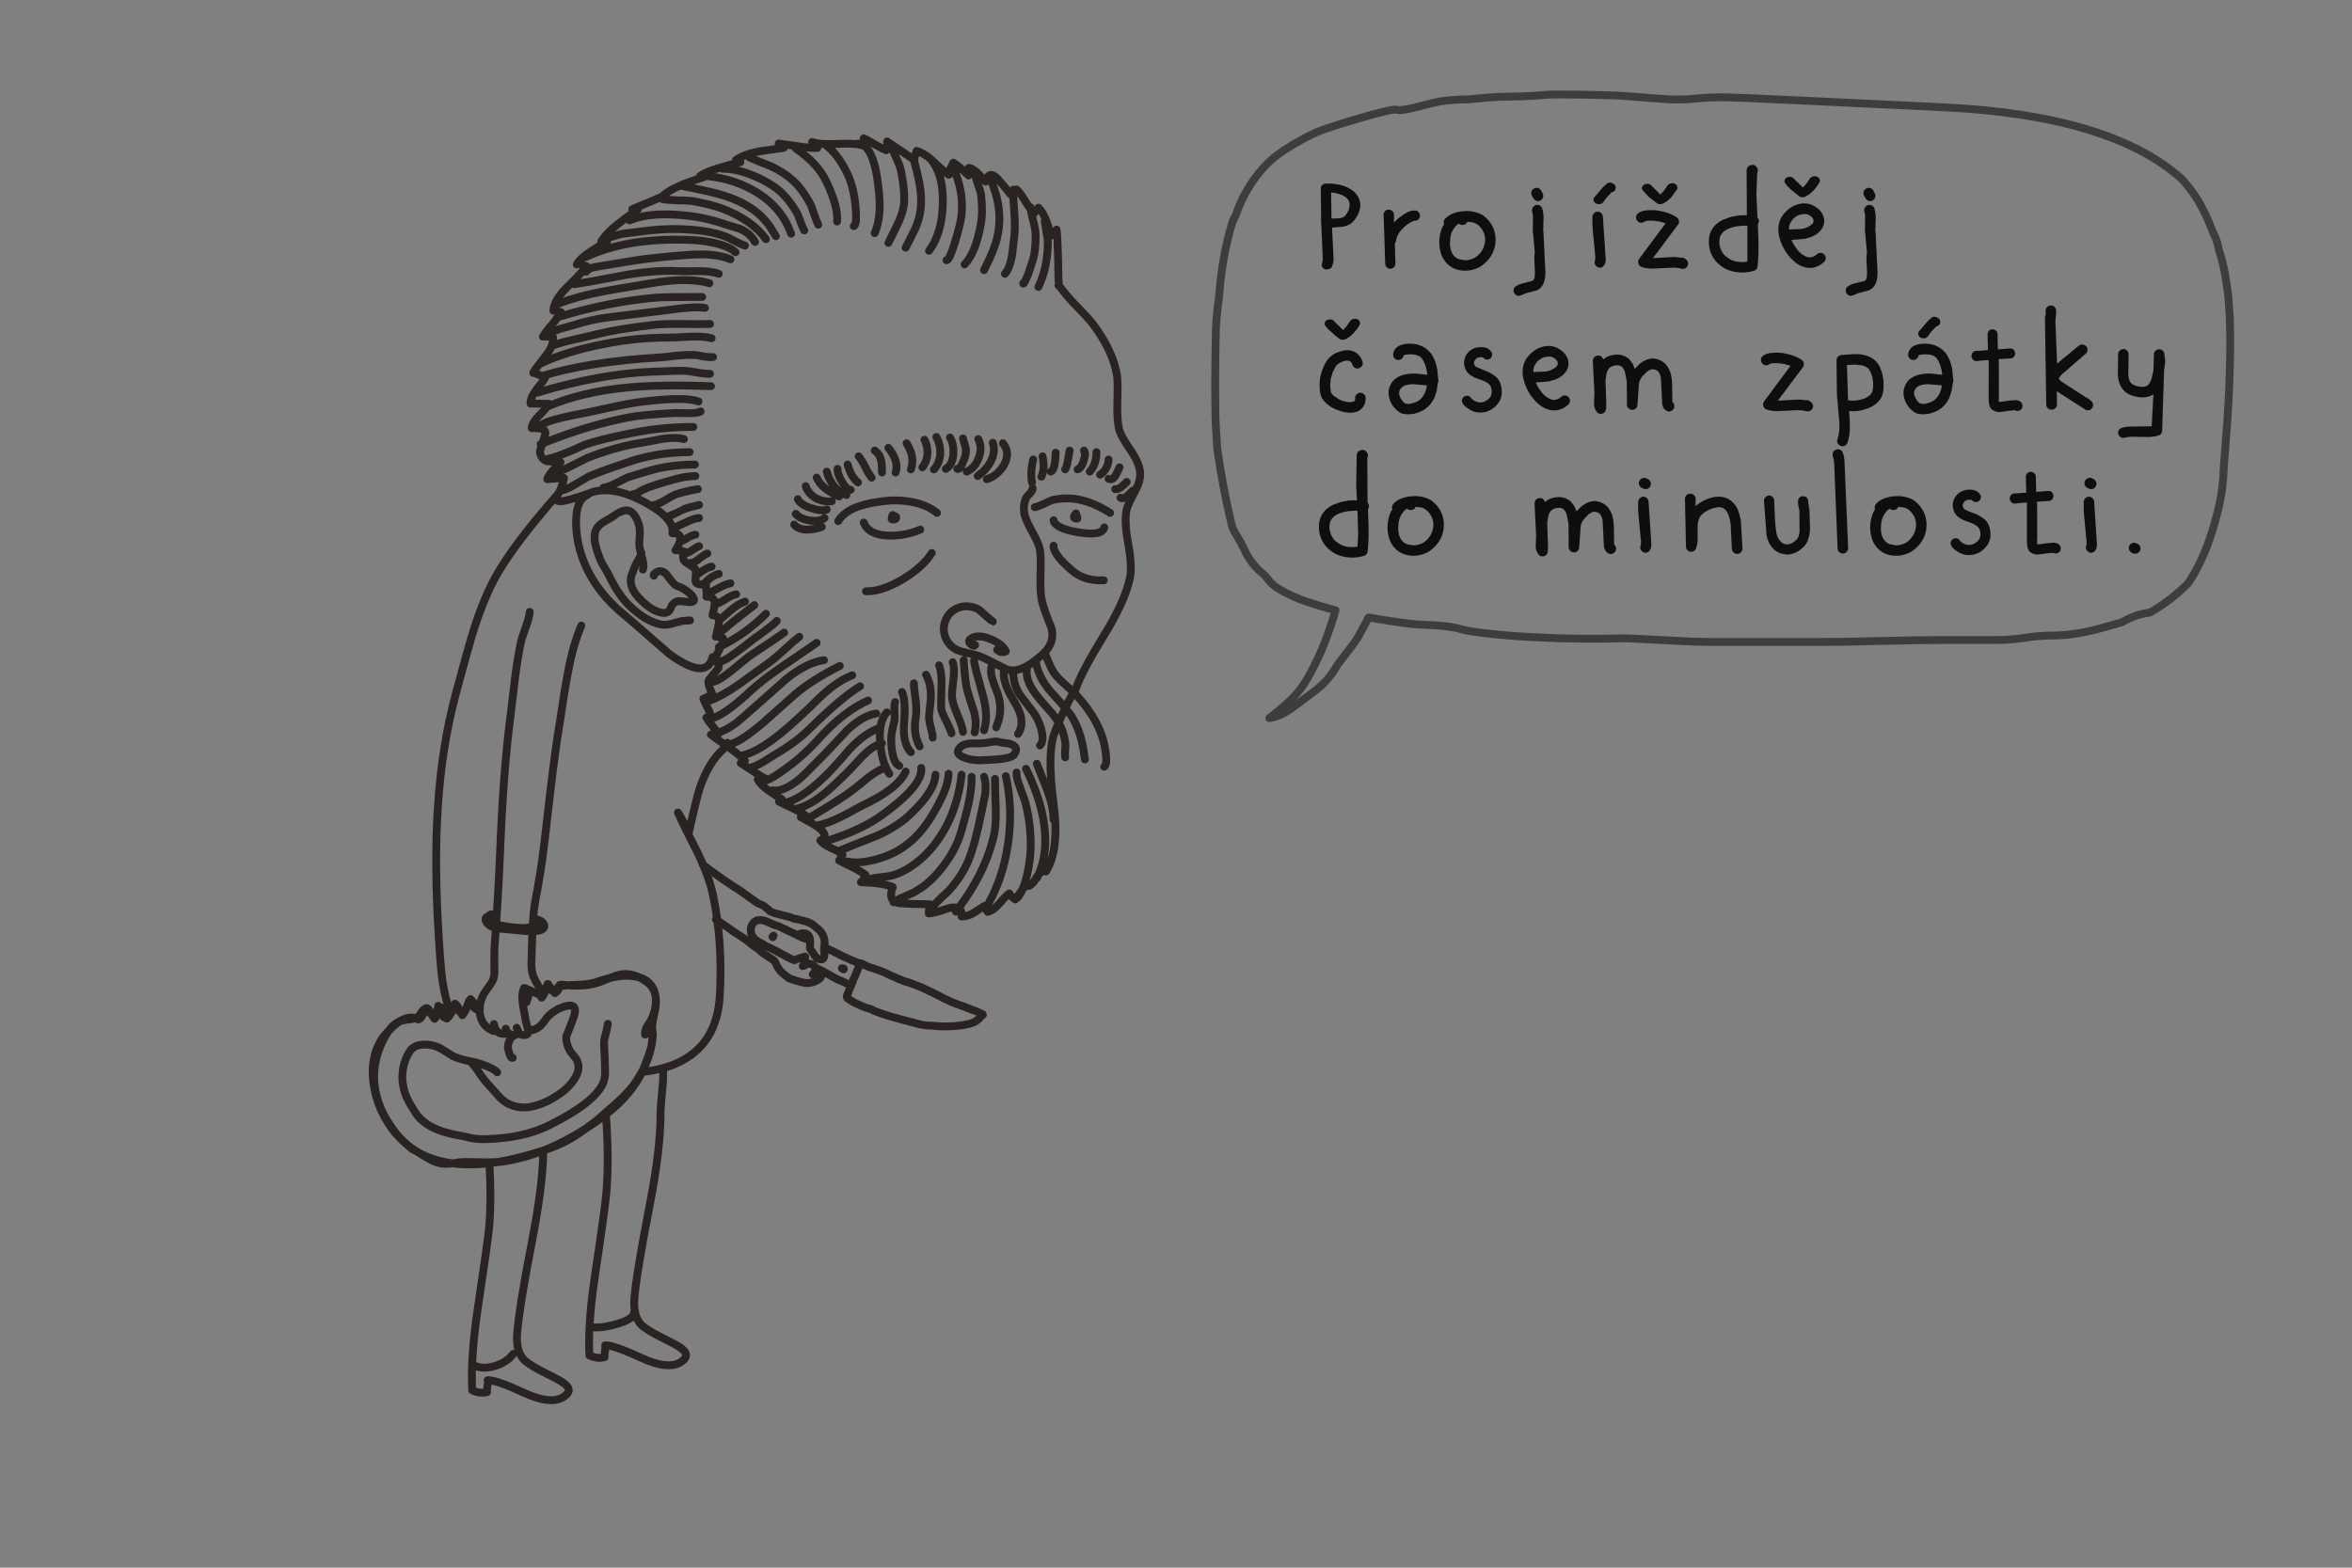 
<svg xmlns="http://www.w3.org/2000/svg" version="1.1" xmlns:xlink="http://www.w3.org/1999/xlink" preserveAspectRatio="none" x="0px" y="0px" width="900px" height="600px" viewBox="0 0 900 600">
<rect x="0" y="0" width="900" height="600" fill="#808080" stroke="none"/>
<defs>
<g id="Layer6_0_FILL">
<path fill="#FFFFFF" stroke="none" d="
M 157.6 439.7
Q 158.2 440 159.05 440.45 157.3 439.35 155.75 438.1 156.6 438.85 157.6 439.7
M 173.2 445.25
Q 170.55 444.9 168.05 444.25 164.05 443.25 160.55 441.35 161.2 441.75 162 442.25 165.4 444.35 167.35 444.95 169.25 445.55 171.55 445.4 172.25 445.35 173.2 445.25
M 208.45 440.15
Q 208.162 440.262 207.9 440.35 197.9 443.55 190.35 444.75 192.35 444.65 193.85 444.35 200.85 443.1 207.9 440.4 208.162 440.269 208.45 440.15
M 246.35 408.8
Q 246 409.55 245.6 410.3 244.75 411.7 243.85 413.2 241.65 416.95 235.95 422.15
L 227.95 429.15
Q 225.65 430.85 223.85 432.15 225.95 430.8 228.05 429.35 230.05 428 231.85 426.55 241.5 419 245.7 410.3 246.05 409.55 246.35 408.8
M 244.6 374.05
Q 244.7 374.1 244.8 374.15 248.05 375.8 249.45 377.75 250.05 378.6 250.45 379.6 249 375.35 244.6 374.05
M 206.35 379.9
Q 206.35 379.95 206.35 380 206.75 380.8 207.25 381.85 207.95 381.15 208.65 379.4 209.15 377.95 209.4 377.15 208.95 377.7 208.4 378.8 207.6 380.2 206.9 380.8 206.6 380.3 206.35 379.9
M 206.3 380
L 206.35 380
Q 206.35 379.95 206.35 379.9 206.3 379.95 206.3 380
M 206.35 380
L 206.3 380
Q 206.253 380.188 206.2 380.3 206.256 380.188 206.35 380
M 209.7 376.8
L 209.85 376.95
Q 209.8 376.85 209.8 376.7 209.75 376.75 209.7 376.8
M 222.35 376.85
Q 219.1 376.95 217.4 377.1 223.9 377.65 228.6 376.15 229.9 375.8 232.9 374.5 233.15 374.4 233.4 374.3 231.2 374.8 228.85 375.65 226.2 376.6 222.35 376.85
M 214.25 377.3
Q 214.05 377.35 213.85 377.4 213.65 377.65 213.4 378.35 213.05 379.15 212.95 379.15 212.25 379.4 211.7 379.3
L 212.35 380.1
Q 213.15 379.6 213.75 378.6 214.2 377.8 214.25 377.3
M 198.3 394.95
Q 198.35 395.4 198.2 395.7 198.45 395.6 198.75 395.5 198.5 395.25 198.3 394.95
M 193.55 393.7
Q 193.55 393.75 193.55 393.85 193.65 394.25 193.85 394.65 193.65 394.2 193.55 393.7
M 183.55 386.45
Q 183.55 385.75 183.65 385 183.25 385.75 183.05 386.15 183.2 386.4 183.4 386.7 183.45 386.6 183.55 386.45
M 201.45 383.6
Q 202 381.7 202.45 380.3 202.6 379.9 202.75 379.6 202.65 379.65 202.6 379.75 201.6 382.35 200.55 382.55
L 201.45 383.6
M 170.95 389.4
Q 170.85 389.45 170.8 389.45 170.85 389.65 170.95 389.85 171.7 389.4 172.3 388.2 171.55 389.15 170.95 389.4
M 168.15 386.1
L 167.7 384.95
Q 167.35 387.75 166.65 388.1 165.65 388.8 164.95 387.55 164 386 163.3 385.9 164.35 387.15 166.3 389.95 166.8 389.5 167.35 387.65 167.7 386.65 168.15 386.1
M 179.65 383.3
Q 179.5 383.15 179.45 383.1 179.35 383.6 178.55 385.55 177.7 387.4 177 387.55 176.7 387.65 176.4 387.55 176.6 388 176.9 388.55 177.85 387.55 178.65 385.55 179.25 384.1 179.65 383.3
M 195.6 355.8
Q 201.2 356.4 202.1 356.4 203 356.45 203.75 356.45 203.8 355.45 203.85 354.65 201.9 355.2 199.9 355.2 196.65 355.1 193.15 354.5 191.15 354.15 189.85 353.75 189.75 354.45 189.75 355.2 190.15 355.25 190.6 355.35 192.35 355.55 195.6 355.8
M 151.8 391.5
Q 150.1 392.55 148.7 394.55 151.05 392.15 152.6 391.15 152.8 391.05 152.95 390.9 152.35 391.15 151.8 391.5 Z"/>
</g>

<g id="Layer3_0_FILL">
<path fill="#0E0E0E" stroke="none" d="
M 626.85 192
Q 626.75 194.6 626.95 197.05
L 627.7 204.75 627.7 205.15 627.95 207.15 627.9 208.55
Q 627.55 209.25 627.7 210 627.9 210.7 628.55 211.15 628.95 211.55 629.65 211.55 630.7 211.55 631.3 210.65 631.9 209.75 631.9 208.4
L 630.85 192.2
Q 630.85 191.35 630.3 190.75 629.75 190.15 628.9 190.1 628.1 190.1 627.5 190.65 626.9 191.25 626.85 192
M 514 71.1
Q 510.95 70.1 507.35 70.25 506.55 70.3 506.05 70.75 505.5 71.2 505.4 71.85
L 505.55 85.5 505.6 85.9 506.15 98.7
Q 506.2 100.05 505.85 100.9 505.6 101.5 505.95 102.15 506.3 102.8 507.15 103.1
L 507.8 103.15 509 102.8
Q 509.5 102.55 509.7 102 510.3 100.6 510.3 99.05
L 509.7 87.1 514.1 86.75
Q 516.6 86.15 517.8 84.8 519 83.45 519.7 81.9 520.35 80.5 520.5 79.35 520.6 78.15 520.4 77.15
L 519.75 75.4 518.8 74.05
Q 517.1 72.15 514 71.1
M 513 74.45
Q 514.65 75.05 515.55 76.05 517.15 77.9 515.9 80.75 515.2 82.15 514.65 82.65 514.1 83.25 513.05 83.45
L 511.85 83.6 509.5 83.65 509.35 73.65
Q 511.4 73.85 513 74.45
M 799.4 190.1
Q 798.6 190.1 798 190.65 797.4 191.25 797.35 192 797.25 194.6 797.45 197.05
L 798.2 204.75 798.2 205.15 798.45 207.15 798.4 208.55
Q 798.05 209.25 798.2 210 798.4 210.7 799.05 211.15 799.45 211.55 800.15 211.55 801.2 211.55 801.8 210.65 802.4 209.75 802.4 208.4
L 801.35 192.2
Q 801.35 191.35 800.8 190.75 800.25 190.15 799.4 190.1
M 769.15 190.15
Q 768.9 190.9 769.2 191.6 769.6 192.35 770.3 192.65
L 771 192.75 773.05 192.5 773.2 192.5 775.6 192.35 775.6 207.55 775.75 209.15
Q 776.15 210.95 777.15 211.5 778.1 212.05 778.9 212.2
L 779.25 212.2 779.7 212.25 782.25 211.95 782.95 211.8 785.65 211.55
Q 786.25 211.95 786.95 211.8 787.7 211.7 788.15 211.1 788.65 210.45 788.55 209.7 788.45 208.9 787.85 208.35 786.95 207.7 785.8 207.7
L 783.8 207.85
Q 783.7 207.85 783.5 207.9
L 783.25 207.9 780.5 208.3 779.55 208.35 779.45 207.4 779.55 206.25 779.5 192.6 779.45 192 783.85 191.75
Q 784.65 191.75 785.2 191.2 785.75 190.65 785.75 189.85 785.75 189.05 785.2 188.45 784.65 187.9 783.85 187.9
L 779.3 188.25 779.15 188.25 779 182.2
Q 778.9 181.4 778.2 180.95 777.55 180.5 776.8 180.6 776 180.7 775.55 181.35 775.1 182.05 775.2 182.8
L 775.35 188.55 771.25 188.85
Q 770.55 188.7 769.95 189.1 769.35 189.45 769.15 190.15
M 771.1 135.3
Q 771.1 134.5 770.55 133.9 770 133.35 769.2 133.35
L 764.65 133.7 764.5 133.7 764.35 127.65
Q 764.25 126.85 763.55 126.4 762.9 125.95 762.15 126.05 761.35 126.15 760.9 126.8 760.45 127.5 760.55 128.25
L 760.7 134 756.6 134.3
Q 755.9 134.15 755.3 134.55 754.7 134.9 754.5 135.6 754.25 136.35 754.55 137.05 754.95 137.8 755.65 138.1
L 756.35 138.2 758.4 137.95 758.55 137.95 760.95 137.8 761 138.2 760.95 153 761.1 154.6
Q 761.5 156.4 762.5 156.95 763.45 157.5 764.25 157.65
L 764.6 157.65 765.05 157.7 767.6 157.4 768.3 157.25 771 157
Q 771.6 157.4 772.3 157.25 773.05 157.15 773.5 156.55 774 155.9 773.9 155.15 773.8 154.35 773.2 153.8 772.3 153.15 771.15 153.15
L 769.15 153.3
Q 769.05 153.3 768.85 153.35
L 768.6 153.35 765.85 153.75 764.9 153.8 764.8 152.85 764.9 151.7 764.85 138.05 764.8 137.45 769.2 137.2
Q 770 137.2 770.55 136.65 771.1 136.1 771.1 135.3
M 672.65 64.95
Q 672.55 64.35 672.1 63.85 671.4 63.05 670.65 63.1
L 669.65 63.25 668.85 63.8 668.45 64.5 668.35 65.2 668.45 82.4
Q 668.4 82.35 668.35 82.35
L 665.4 82.45 662.4 83 659.4 84.05
Q 657.95 84.75 656.8 85.75 653.95 88.3 653.9 92.2 653.8 95.05 654.95 97.5 656.1 99.9 658.35 101.65 660.05 103 662.2 103.65 664.35 104.3 666.65 104.3 668.9 104.3 671.15 103.65 672.4 103.25 672.55 101.9 673.05 97.1 672.85 91.1
L 672.65 85.85
Q 672.7 85.75 672.75 85.7 672.85 85.6 672.85 85.55
L 673.05 84.65
Q 673.15 84.05 672.55 83.35
L 672.55 83.25 672.5 83.15 672.1 74.35 672.4 66.2
Q 672.7 65.6 672.65 64.95
M 659.5 88.7
Q 660.75 87.6 663.05 86.95 665.4 86.35 668.4 86.35
L 668.65 86.35 668.65 100.1
Q 666.5 100.5 664.4 100.1 662.35 99.65 660.75 98.4
L 659.7 97.5 658.8 96.15 658.15 94.45
Q 657.85 93.5 657.9 92.3 657.95 90.1 659.5 88.7
M 819 209.45
Q 818.9 208.85 818.45 208.45 818.05 208.05 817.45 207.95 816.35 207.35 815.3 208.2 814.7 208.75 814.6 209.55 814.5 210.4 815.1 211.05 815.75 211.9 817 211.9
L 817.5 211.85
Q 818.3 211.7 818.75 210.95 819.25 210.25 819 209.45
M 802.1 184.55
Q 801.85 183.75 801.1 183.35
L 800.55 183.1
Q 799.8 182.7 799.05 183 798.25 183.25 797.85 184 797.45 184.75 797.7 185.55 798 186.3 798.75 186.75
L 799.25 187 799.75 187.15 800.2 187.2
Q 801.4 187.2 802 186.1 802.35 185.35 802.1 184.55
M 747.75 190.95
Q 747.35 191.85 747.25 192.9 747.15 193.95 747.45 195 748.05 197.1 749.85 198.25
L 751.4 199.1 754.85 200.35
Q 756.2 201 756.8 201.6 757.4 202.2 757.65 203.05 757.9 204.05 757.8 204.95 757.7 205.8 757.35 206.4 756.2 207.95 754.45 208.45 752.75 208.9 751.1 207.9
L 750.35 207.35
Q 750.2 207.2 750.05 207.1 749.7 206.35 748.95 206.1 748.25 205.85 747.55 206.2 746.8 206.5 746.55 207.2 746.25 207.95 746.6 208.7 746.95 209.5 747.65 210.1
L 749.1 211.15
Q 751.05 212.45 753.45 212.45
L 755.35 212.25
Q 758.6 211.35 760.5 208.55 761.35 207.3 761.6 205.65 761.8 203.95 761.4 202.2 760.85 200 759.45 198.8 758.05 197.65 756.45 196.9
L 753 195.55 751.9 195
Q 751.3 194.65 751.1 193.9 750.9 193.2 751.25 192.6
L 751.9 191.75
Q 752.3 191.4 753.2 191.3
L 754.05 191.25
Q 754.3 191.25 754.55 191.4 755.05 192 755.8 192.15 756.6 192.25 757.25 191.75 757.85 191.3 757.95 190.5 758.1 189.7 757.6 189.1 756.7 187.85 755.05 187.5
L 753.85 187.4 752.65 187.45
Q 749.15 188.05 747.75 190.95
M 717.85 192.85
Q 717.05 193.85 717.5 194.9
L 717.2 195.4
Q 717.15 195.55 717 195.7 716.3 197.1 715.95 198.9 715.55 200.65 715.65 202.55 715.75 204.4 716.3 206.15 716.85 207.95 718.1 209.4 720.75 212.6 725.35 212.7
L 725.5 212.7
Q 727.55 212.7 729.4 212.05 731.25 211.4 732.65 210.2 734.9 208.35 736.1 205.9 737.25 203.4 737.2 200.65 737.15 198.05 736.05 195.8 734.9 193.5 732.75 191.8 731.5 190.8 729.45 190.3 727.4 189.75 725.3 189.9 723.15 190 721.15 190.7 719.15 191.45 717.85 192.85
M 723.15 194.7
L 723.2 194.7 723.25 194.8
Q 723.95 195.3 724.75 195.2 725.55 195.1 726.1 194.5
L 726.4 193.95 728.6 194.25
Q 729.6 194.5 730.3 195.05 733.1 197.3 733.2 200.8 733.2 202.6 732.4 204.25 731.6 205.9 730.1 207.15 729.2 207.9 727.95 208.3 726.7 208.75 725.4 208.7
L 723.4 208.35
Q 722.15 208.05 721.15 206.9 720.45 206 720.05 204.8 719.75 203.55 719.7 202.3
L 719.9 199.75
Q 720.15 198.5 720.65 197.5 721.3 196.25 722.05 195.5 722.9 194.7 723.15 194.7
M 702.55 172.1
Q 701.7 172.35 701.4 173.15 701.1 173.9 701.35 174.7 701.7 175.6 701.85 177.15
L 703.15 209.75
Q 703.15 210.6 703.7 211.2 704.25 211.8 705.1 211.85
L 705.15 211.85
Q 705.95 211.85 706.55 211.3 707.1 210.7 707.2 209.95
L 705.8 176.5
Q 705.7 174.7 705.15 173.25 704.85 172.45 704.05 172.1 703.3 171.75 702.55 172.1
M 678.35 190.25
Q 677.8 189.65 677.05 189.65 676.25 189.6 675.65 190.2 675.05 190.75 675 191.55
L 675.95 204.6
Q 676.2 206.35 677.05 207.95 677.8 209.45 679.1 210.5 680.4 211.55 681.95 211.95
L 683.8 212.25
Q 685.2 212.25 686.7 211.65 688.5 210.95 690.3 209.15 691.15 208.25 691.65 207.15
L 692.35 204.85 692.6 202.65 692.4 195.05 692.15 193.95 691.9 191.95
Q 692 191.15 691.45 190.55 690.9 190 690.1 189.9 689.3 189.85 688.7 190.35 688.1 190.9 688 191.7
L 688.1 193.3 688.4 194.8 688.55 195.25 688.6 203.75 688.25 205.25
Q 688 205.95 687.55 206.45 685.65 208.35 683.8 208.35
L 682.9 208.2
Q 682.2 208.05 681.55 207.45
L 680.5 206.15
Q 679.9 205.05 679.7 203.75
L 679.35 200.95 679.35 200.4 679.25 199.8 678.9 191.65
Q 678.95 190.85 678.35 190.25
M 648.8 193.75
L 648.85 190.95
Q 648.85 190.1 648.25 189.5 647.65 188.95 646.8 188.95 645.95 188.95 645.35 189.5 644.75 190.1 644.75 190.95
L 645.15 209.35
Q 645.2 210.1 645.65 210.55 646.15 211.05 646.85 211.15 647.6 211.25 648.2 210.9 648.8 210.5 649.05 209.8 649.5 208.4 649.6 206.95
L 649.6 201.2
Q 649.65 199.9 650.05 198.75 650.4 197.75 651.25 196.9 652.1 196.1 653.15 195.5
L 655.3 194.55 657.45 194.1
Q 659.1 194.05 660.1 195 661 195.85 661.5 197.4 662.05 198.9 662.25 200.7
L 662.7 210.1
Q 662.75 210.9 663.35 211.45 663.95 212 664.7 212
L 664.85 212
Q 665.65 211.95 666.2 211.35 666.8 210.7 666.75 209.9
L 666.15 199.3
Q 665.8 197.2 665.05 195.25 664.3 193.35 662.85 192.1 660.65 189.95 657.2 190.1 655.2 190.2 652.9 191.15 650.6 192.1 648.8 193.75
M 627.35 184
Q 626.95 184.75 627.2 185.55 627.5 186.3 628.25 186.75
L 628.75 187 629.25 187.15 629.7 187.2
Q 630.9 187.2 631.5 186.1 631.85 185.35 631.6 184.55 631.35 183.75 630.6 183.35
L 630.05 183.1
Q 629.3 182.7 628.55 183 627.75 183.25 627.35 184
M 592.45 197.5
Q 592.8 196.25 593.5 195.45 594.6 194.4 596.45 194.35 597.55 194.3 598.35 194.95 599.2 195.75 599.6 197.35
L 600.2 200.7 600.25 209.4
Q 600.25 210.15 600.75 210.7 601.3 211.3 602.05 211.4 602.8 211.55 603.45 211.05 604.1 210.55 604.25 209.8
L 604.85 201.45
Q 605.05 199.95 606.2 198.55
L 607.85 196.85 609.2 196 610.3 195.85 611.25 196.1
Q 612.1 196.4 612.6 197.25 613.05 198.05 613.25 199.25
L 613.75 209.25
Q 613.9 210.15 614.35 210.8 614.8 211.5 615.55 211.85 616.3 212.25 617.1 211.9 617.85 211.6 618.25 210.8 618.5 210.2 618.35 209.5 618.2 208.85 617.65 208.4
L 617.55 201.55
Q 617.5 199.65 617.1 197.9 616.65 196.1 615.6 194.6 614.6 193.15 612.75 192.35 610.95 191.6 609.5 191.8 608 192 606.8 192.7 605.55 193.35 604.7 194.25
L 603.25 195.7 602.45 193.75 601.2 192.1
Q 599.1 190.2 596.3 190.25 593.1 190.4 591.2 192.15 591 191.45 590.45 191 589.85 190.55 589.2 190.65 588.3 190.65 587.75 191.25 587.2 191.85 587.2 192.7
L 587.8 204.95 587.65 209.15
Q 587.65 210.7 588.6 212.05 589.2 212.95 590.25 212.95
L 590.75 212.9
Q 591.35 212.75 591.8 212.25 592.2 211.75 592.25 211.1
L 592.35 208.9 592.05 200.25 592.45 197.5
M 536.45 190.7
Q 534.45 191.45 533.15 192.85 532.35 193.85 532.8 194.9
L 532.5 195.4
Q 532.45 195.55 532.3 195.7 531.6 197.1 531.25 198.9 530.85 200.65 530.95 202.55 531.05 204.4 531.6 206.15 532.15 207.95 533.4 209.4 536.05 212.6 540.65 212.7
L 540.8 212.7
Q 542.85 212.7 544.7 212.05 546.55 211.4 547.95 210.2 550.2 208.35 551.4 205.9 552.55 203.4 552.5 200.65 552.45 198.05 551.35 195.8 550.2 193.5 548.05 191.8 546.8 190.8 544.75 190.3 542.7 189.75 540.6 189.9 538.45 190 536.45 190.7
M 538.45 194.7
L 538.5 194.7 538.55 194.8
Q 539.25 195.3 540.05 195.2 540.85 195.1 541.4 194.5
L 541.7 193.95 543.9 194.25
Q 544.9 194.5 545.6 195.05 548.4 197.3 548.5 200.8 548.5 202.6 547.7 204.25 546.9 205.9 545.4 207.15 544.5 207.9 543.25 208.3 542 208.75 540.7 208.7
L 538.7 208.35
Q 537.45 208.05 536.45 206.9 535.75 206 535.35 204.8 535.05 203.55 535 202.3
L 535.2 199.75
Q 535.45 198.5 535.95 197.5 536.6 196.25 537.35 195.5 538.2 194.7 538.45 194.7
M 522.9 172.95
Q 522.2 172.15 521.45 172.2
L 520.45 172.35 519.65 172.9 519.25 173.6 519.15 174.3 518.95 185.8 519.25 191.5
Q 519.2 191.45 519.15 191.45
L 516.2 191.55 513.2 192.1 510.2 193.15
Q 508.75 193.85 507.6 194.85 504.75 197.4 504.7 201.3 504.6 204.15 505.75 206.6 506.9 209 509.15 210.75 510.85 212.1 513 212.75 515.15 213.4 517.45 213.4 519.7 213.4 521.95 212.75 523.2 212.35 523.35 211 523.85 206.2 523.65 200.2
L 523.45 194.95
Q 523.5 194.85 523.55 194.8 523.65 194.7 523.65 194.65
L 523.85 193.75
Q 523.95 193.15 523.35 192.45
L 523.35 192.35 523.3 192.25 523.2 175.3
Q 523.5 174.7 523.45 174.05 523.35 173.45 522.9 172.95
M 510.3 197.8
Q 511.55 196.7 513.85 196.05 516.2 195.45 519.2 195.45
L 519.45 195.45 519.7 204.95 519.45 209.2
Q 517.3 209.6 515.2 209.2 513.15 208.75 511.55 207.5
L 510.5 206.6 509.6 205.25 508.95 203.55
Q 508.65 202.6 508.7 201.4 508.75 199.2 510.3 197.8
M 824.7 134.35
Q 824.2 134.9 824.2 135.65
L 824.05 141.55 823.45 144.35
Q 822.75 146.85 821.65 147.6 820.55 148.3 818.35 147.9 816.85 147.65 816 147.05 815.15 146.5 814.8 145.5 814.4 144.5 814.4 142.9
L 814.5 135.55
Q 814.45 134.7 813.85 134.1 813.25 133.55 812.4 133.6 811.55 133.7 811 134.3 810.45 134.9 810.5 135.75
L 810.4 142.95
Q 810.4 145 811.05 146.8 811.7 148.6 813.2 149.95 814.7 151.3 817.6 151.85 821.45 152.65 824 150.9
L 823.35 163.15 815.05 163.25
Q 813.35 163.3 811.9 163.75 811.1 164 810.7 164.75 810.35 165.5 810.6 166.3 811.15 167.6 812.55 167.6
L 813.2 167.5
Q 814.15 167.2 815.6 167.15
L 822.3 167.25
Q 824.15 167.2 825.9 166.7 827.25 166.3 827.35 164.9
L 828.1 141.65 828.55 138.25 828.15 135.2
Q 828 134.5 827.35 134 826.7 133.55 825.95 133.7 825.2 133.8 824.7 134.35
M 782.8 120
L 782.5 121.75 783 154.7
Q 782.95 155.55 783.5 156.15 784.1 156.75 784.95 156.8
L 785.05 156.8
Q 785.85 156.8 786.45 156.25 787.05 155.75 787.1 154.95
L 787.05 149.75 797.4 156.4
Q 797.55 156.5 797.6 156.55 797.75 156.65 797.8 156.7 798.3 157.05 798.9 157.05 799.95 157.05 800.55 156.15 801.05 155.5 800.9 154.7 800.75 153.85 800.1 153.4 799.95 153.3 799.85 153.2
L 799.7 153
Q 799.15 152.45 798.55 152.3
L 788.75 146 787.8 145
Q 787.95 144.35 788.9 143.35
L 798.1 135.4
Q 798.75 134.8 798.8 133.95 798.85 133.15 798.25 132.5 797.65 131.9 796.8 131.85 796 131.8 795.35 132.4
L 788.95 137.65
Q 787.994 138.477 787.15 139.25
L 786.5 122.9 786.8 120 786.75 118.55
Q 786.6 117.75 785.95 117.25 785.25 116.8 784.4 116.95 783.6 117.1 783.1 117.8 782.65 118.45 782.8 119.3
L 782.8 120
M 742.4 123.6
Q 742.55 122.65 742.15 122.15 741.75 121.65 741.15 121.45 740 120.95 739.15 121.55
L 737.7 122.85 737.5 123.1
Q 737.4 123.2 737.35 123.25
L 734.25 126.9
Q 733.85 127.55 734.1 128.2 734.3 128.95 735.1 129.3
L 736.05 129.5
Q 737.2 129.5 737.8 128.6 738.8 127 740.35 125.55 740.5 125.4 740.6 125.3 740.7 125.1 740.8 125 740.85 125 740.9 124.95 741.5 124.85 741.9 124.5 742.3 124.1 742.4 123.6
M 728.7 148.3
Q 728.3 149.55 728.4 150.85 728.5 152.2 729 153.45 729.5 154.7 730.35 155.75 731.1 156.75 732.1 157.45 733 158.15 734 158.4
L 735.9 158.6 738.2 158.35 739.9 157.8
Q 743.95 156.4 745.95 152.2
L 746.8 149.55 747.25 146.7 747.45 145.95
Q 747.6 145.5 747.35 145
L 747.05 141.45
Q 746.7 139.65 746.1 137.95
L 745.25 136.25
Q 744.7 135.2 743.65 134.2 742.6 133.2 741.05 132.45 739.5 131.7 737.25 131.55 734.2 131.4 732.3 132.4 730.45 133.45 730.15 135.5 730.05 136.35 730.55 137 731.05 137.65 731.9 137.75 732.75 137.85 733.4 137.35 734.05 136.85 734.15 136
L 735.15 135.7 737 135.6 738.65 135.75 740.05 136.25
Q 740.7 136.6 741.25 137.35 741.8 138.1 742.3 139.4 743.05 141.35 743.2 143.45
L 739.3 143
Q 737.1 142.85 735.05 143.25 733 143.6 731.25 144.75 729.55 145.9 728.7 148.3
M 734.5 147.6
Q 735.9 147.05 737.9 147.05
L 743.1 147.5 742.75 149.05 742.25 150.45
Q 741 153.15 738.55 154 737 154.6 736.05 154.6 735.1 154.65 734.4 154.2
L 733.5 153.25 732.8 152.05 732.4 150.75 732.5 149.7
Q 733.1 148.15 734.5 147.6
M 703.3 136.5
Q 702.75 137.05 702.75 137.85
L 702.9 151.1 703.85 161.9
Q 704 165.4 703.1 168.2 702.8 169 703.2 169.7 703.65 170.45 704.4 170.7
L 705 170.8
Q 705.65 170.8 706.2 170.45 706.7 170.1 706.95 169.45 707.85 166.65 707.85 163.6 707.9 160.5 707.55 157.3 709.45 157.5 711.45 157.2 713.45 156.85 715.2 156.1 719.1 154.45 720.25 151.3 720.65 150.15 720.75 148.7
L 720.75 145.7 720.25 142.85 719.35 140.45
Q 718.25 138.3 716.65 137.3 715.05 136.25 713.2 135.85 711.4 135.45 709.4 135.55
L 704.65 135.85
Q 703.85 135.95 703.3 136.5
M 716.75 146.15
L 716.75 148.25 716.45 149.95
Q 715.85 151.45 713.6 152.45 712.1 153.05 710.35 153.25 708.6 153.45 707.15 153.2
L 706.75 139.7 709.85 139.55 712.4 139.8
Q 713.5 140.05 714.35 140.6 715.2 141.2 715.75 142.3
L 716.4 144.05 716.75 146.15
M 690.25 139.2
Q 690.2 138.35 689.55 137.85 688.45 137 686.5 136.25 684.5 135.5 682.3 135.15 680.05 134.85 678 135.05 675.9 135.2 674.65 136.15 674 136.6 673.85 137.45 673.7 138.25 674.25 138.95 674.75 139.65 675.55 139.8 676.4 139.9 677.05 139.4 677.45 139.1 678.4 139
L 680.5 139 682.9 139.35 685.15 140 675.05 153.6
Q 674.45 154.45 674.75 155.45 675.05 156.45 676.05 156.75 678.1 157.4 680.2 157.35
L 687.85 157
Q 689.6 156.95 691.05 157.35
L 691.55 157.45 691.65 157.45
Q 692.55 157.45 693.05 157 693.55 156.55 693.7 155.95
L 693.8 155.55 693.7 154.9 693.3 154.15 692.5 153.5
Q 691.7 153 690.9 153.2 689.2 152.85 687.45 152.95
L 680.3 153.35 689.8 140.65
Q 690.35 140.05 690.25 139.2
M 614.35 145.7
L 614.75 142.95
Q 615.1 141.7 615.8 140.9 616.9 139.85 618.75 139.8 619.85 139.75 620.65 140.4 621.5 141.2 621.9 142.8
L 622.5 146.15 622.55 154.85
Q 622.55 155.6 623.05 156.15 623.6 156.75 624.35 156.85 625.1 157 625.75 156.5 626.4 156 626.55 155.25
L 627.15 146.9
Q 627.35 145.4 628.5 144
L 630.15 142.3 631.5 141.45 632.6 141.3 633.55 141.55
Q 634.4 141.85 634.9 142.7 635.35 143.5 635.55 144.7
L 636.05 154.7
Q 636.2 155.6 636.65 156.25 637.1 156.95 637.85 157.3 638.6 157.7 639.4 157.35 640.15 157.05 640.55 156.25 640.8 155.65 640.65 154.95 640.5 154.3 639.95 153.85
L 639.85 147
Q 639.8 145.1 639.4 143.35 638.95 141.55 637.9 140.05 636.9 138.6 635.05 137.8 633.25 137.05 631.8 137.25 630.3 137.45 629.1 138.15 627.85 138.8 627 139.7
L 625.55 141.15 624.75 139.2 623.5 137.55
Q 621.4 135.65 618.6 135.7 615.4 135.85 613.5 137.6 613.3 136.9 612.75 136.45 612.15 136 611.5 136.1 610.6 136.1 610.05 136.7 609.5 137.3 609.5 138.15
L 610.1 150.4 609.95 154.6
Q 609.95 156.15 610.9 157.5 611.5 158.4 612.55 158.4
L 613.05 158.35
Q 613.65 158.2 614.1 157.7 614.5 157.2 614.55 156.55
L 614.65 154.35 614.35 145.7
M 583.15 139.15
Q 582.45 141.15 582.7 143.55 583 145.9 584 148.2 585 150.45 586.55 152.4 588.1 154.3 589.85 155.5 592.25 157.1 594.7 157.1 597.6 157.1 600.1 154.85 600.7 154.25 600.75 153.45 600.8 152.6 600.25 152 599.65 151.35 598.8 151.35 598 151.3 597.35 151.9
L 596.65 152.45 595.55 152.95
Q 594.95 153.15 594.05 153 593.15 152.85 592.05 152.1 590.65 151.2 589.55 149.65 588.4 148.1 587.65 146.4
L 592.8 145.95 595.3 145.2
Q 596.5 144.75 597.6 143.9 600.3 141.8 600.2 138.85 600.1 137.4 599.3 136.1 598.5 134.8 597.05 133.85 595.45 132.7 593.6 132.45 591.65 132.25 589.75 132.85 587.5 133.6 585.75 135.3 583.95 136.95 583.15 139.15
M 586.7 142.4
Q 586.7 141.2 586.95 140.5 587.45 139.2 588.5 138.15 589.6 137.1 590.95 136.7
L 592.75 136.45
Q 593.75 136.4 594.85 137.15 596.1 138 596.1 139 596.15 139.6 595.8 140.05
L 595.1 140.7
Q 593.55 141.95 591.25 142.2
L 586.7 142.4
M 566.85 132.85
L 565.65 132.9
Q 562.15 133.5 560.75 136.4 560.35 137.3 560.25 138.35 560.15 139.4 560.45 140.45 561.05 142.55 562.85 143.7
L 564.4 144.55 567.85 145.8
Q 569.2 146.45 569.8 147.05 570.4 147.65 570.65 148.5 570.9 149.5 570.8 150.4 570.7 151.25 570.35 151.85 569.2 153.4 567.45 153.9 565.75 154.35 564.1 153.35
L 563.35 152.8
Q 563.2 152.65 563.05 152.55 562.7 151.8 561.95 151.55 561.25 151.3 560.55 151.65 559.8 151.95 559.55 152.65 559.25 153.4 559.6 154.15 559.95 154.95 560.65 155.55
L 562.1 156.6
Q 564.05 157.9 566.45 157.9
L 568.35 157.7
Q 571.6 156.8 573.5 154 574.35 152.75 574.6 151.1 574.8 149.4 574.4 147.65 573.85 145.45 572.45 144.25 571.05 143.1 569.45 142.35
L 564.9 140.45
Q 564.3 140.1 564.1 139.35 563.9 138.65 564.25 138.05
L 564.9 137.2
Q 565.3 136.85 566.2 136.75
L 567.05 136.7
Q 567.3 136.7 567.55 136.85 568.05 137.45 568.8 137.6 569.6 137.7 570.25 137.2 570.85 136.75 570.95 135.95 571.1 135.15 570.6 134.55 569.7 133.3 568.05 132.95
L 566.85 132.85
M 537.1 136
L 538.1 135.7 539.95 135.6 541.6 135.75 543 136.25
Q 543.65 136.6 544.2 137.35 544.75 138.1 545.25 139.4 546 141.35 546.15 143.45
L 542.25 143
Q 540.05 142.85 538 143.25 535.95 143.6 534.2 144.75 532.5 145.9 531.65 148.3 531.25 149.55 531.35 150.85 531.45 152.2 531.95 153.45 532.45 154.7 533.3 155.75 534.05 156.75 535.05 157.45 535.95 158.15 536.95 158.4
L 538.85 158.6 541.15 158.35 542.85 157.8
Q 546.9 156.4 548.9 152.2
L 549.75 149.55 550.2 146.7 550.4 145.95
Q 550.55 145.5 550.3 145
L 550 141.45
Q 549.65 139.65 549.05 137.95
L 548.2 136.25
Q 547.65 135.2 546.6 134.2 545.55 133.2 544 132.45 542.45 131.7 540.2 131.55 537.15 131.4 535.25 132.4 533.4 133.45 533.1 135.5 533 136.35 533.5 137 534 137.65 534.85 137.75 535.7 137.85 536.35 137.35 537 136.85 537.1 136
M 540.85 147.05
L 546.05 147.5 545.7 149.05 545.2 150.45
Q 543.95 153.15 541.5 154 539.95 154.6 539 154.6 538.05 154.65 537.35 154.2
L 536.45 153.25 535.75 152.05 535.35 150.75 535.45 149.7
Q 536.05 148.15 537.45 147.6 538.85 147.05 540.85 147.05
M 506.2 141
Q 505.55 142.6 505.2 144.35 504.9 146.05 504.95 147.8 504.95 149.5 505.3 151 505.7 152.5 506.9 153.75 508.05 155 509.65 155.95 511.25 156.85 513.1 157.4 514.95 157.95 516.6 157.95
L 517.85 157.9
Q 520.1 157.6 521.35 156.05 522.65 154.55 522.55 152.3 522.55 151.4 521.9 150.85 521.3 150.3 520.45 150.3 519.6 150.35 519.05 151 518.5 151.6 518.55 152.4 518.6 153.05 518.35 153.4 518.1 153.75 517.25 153.85 516.15 154.05 514.8 153.7 513.45 153.4 512.3 152.8
L 510.25 151.4
Q 509.4 150.65 509.25 150
L 509 147.65 509.2 145.05 509.95 142.5 511.05 140.3
Q 511.8 139.25 513.3 138.55 514.75 137.9 515.95 138.05 517.15 138.25 517.5 139.6 517.8 140.4 518.5 140.8 519.25 141.2 520.05 140.95 520.8 140.65 521.25 139.95 521.65 139.25 521.35 138.4 520.8 136.6 519.55 135.5 518.3 134.4 516.55 134.1 515.4 133.95 514.1 134.15
L 511.65 134.9
Q 510.45 135.4 509.45 136.2 508.45 137 507.75 138 506.85 139.35 506.2 141
M 510.65 123.1
Q 510.25 122.5 509.45 122.3 508.65 122.1 507.9 122.45 507.15 122.75 506.95 123.45 506.75 124.1 507.15 124.7
L 507.95 125.7 511 128.5 512.65 129.75
Q 513.15 130.05 513.85 130.05
L 514.75 129.9 516.5 128.85 518 127.45 519.25 125.95 520.25 124.4
Q 520.6 123.8 520.35 123.15 520.05 122.45 519.3 122.15 518.55 121.85 517.75 122.1 517 122.35 516.6 122.9
L 515.25 124.9 513.95 126.3 510.65 123.1
M 717.3 79.95
Q 717.1 79.15 716.35 78.7 715.6 78.25 714.85 78.45 714.05 78.75 713.6 79.45 713.15 80.2 713.4 81 713.7 82.05 713.7 83.25
L 713.6 88.8
Q 713.65 88.2 713.7 89.05
L 714.4 96.65
Q 714.1 98.35 714.25 100.15
L 714.45 104.2 714.35 106.05 714 107.05
Q 713.7 107.45 713.15 107.6
L 709.7 108.45
Q 708.5 108.75 707.3 109.45 706.55 109.9 706.35 110.65 706.1 111.45 706.55 112.2 707.15 113.25 708.3 113.25
L 709.3 112.95 710.95 112.25 714.9 111.2
Q 715.95 110.85 716.75 110 717.55 109.15 718 107.8 718.45 106.35 718.45 104.15
L 717.7 88.8
Q 717.7 87.95 717.6 88.7
L 717.75 83
Q 717.7 81.45 717.3 79.95
M 717.25 73.7
Q 717.1 73.6 717.1 73.55 717.05 73.45 717.05 73.35 716.75 72.55 716.05 72.15 715.35 71.7 714.55 72 713.7 72.2 713.3 72.9 712.9 73.6 713.1 74.45
L 713.5 75.35 714.05 76.2 714.75 76.8 715.6 77
Q 716.25 77 716.85 76.55 717.5 76 717.6 75.25 717.7 74.45 717.25 73.7
M 683.6 80.75
Q 681.8 82.4 681 84.6 680.3 86.6 680.55 89 680.85 91.35 681.85 93.65 682.85 95.9 684.4 97.85 685.95 99.75 687.7 100.95 690.1 102.55 692.55 102.55 695.45 102.55 697.95 100.3 698.55 99.7 698.6 98.9 698.65 98.05 698.1 97.45 697.5 96.8 696.65 96.8 695.85 96.75 695.2 97.35
L 694.5 97.9 693.4 98.4
Q 692.8 98.6 691.9 98.45 691 98.3 689.9 97.55 688.5 96.65 687.4 95.1 686.25 93.55 685.5 91.85
L 690.65 91.4 693.15 90.65
Q 694.35 90.2 695.45 89.35 698.15 87.25 698.05 84.3 697.95 82.85 697.15 81.55 696.35 80.25 694.9 79.3 693.3 78.15 691.45 77.9 689.5 77.7 687.6 78.3 685.35 79.05 683.6 80.75
M 684.8 85.95
Q 685.3 84.65 686.35 83.6 687.45 82.55 688.8 82.15
L 690.6 81.9
Q 691.6 81.85 692.7 82.6 693.95 83.45 693.95 84.45 694 85.05 693.65 85.5
L 692.95 86.15
Q 691.4 87.4 689.1 87.65
L 684.55 87.85
Q 684.55 86.65 684.8 85.95
M 683.9 71.15
L 685.25 72.5 688.6 75.2
Q 689.1 75.5 689.8 75.5
L 690.7 75.35 692.45 74.3 693.95 72.9 695.2 71.4 696.2 69.85
Q 696.55 69.25 696.3 68.6 696 67.9 695.25 67.6 694.5 67.3 693.7 67.55 692.95 67.8 692.55 68.35
L 691.2 70.35 689.9 71.75 686.6 68.55
Q 686.2 67.95 685.4 67.75 684.6 67.55 683.85 67.9 683.1 68.2 682.9 68.9 682.7 69.55 683.1 70.15
L 683.9 71.15
M 626.05 82.9
Q 625.9 83.7 626.45 84.4 626.95 85.1 627.75 85.25 628.6 85.35 629.25 84.85 629.65 84.55 630.6 84.45
L 632.7 84.45 635.1 84.8 637.35 85.45 627.25 99.05
Q 626.65 99.9 626.95 100.9 627.25 101.9 628.25 102.2 630.3 102.85 632.4 102.8
L 640.05 102.45
Q 641.8 102.4 643.25 102.8
L 643.75 102.9 643.85 102.9
Q 644.75 102.9 645.25 102.45 645.75 102 645.9 101.4
L 646 101 645.9 100.35 645.5 99.6 644.7 98.95
Q 643.9 98.45 643.1 98.65 641.4 98.3 639.65 98.4
L 632.5 98.8 642 86.1
Q 642.55 85.5 642.45 84.65 642.4 83.8 641.75 83.3 640.65 82.45 638.7 81.7 636.7 80.95 634.5 80.6 632.25 80.3 630.2 80.5 628.1 80.65 626.85 81.6 626.2 82.05 626.05 82.9
M 630.9 70.4
Q 630.1 70.2 629.35 70.55 628.6 70.9 628.35 71.55 628.15 72.25 628.6 72.8
L 630.75 75.2 634.1 77.85
Q 634.6 78.15 635.25 78.15
L 636.15 78 637.95 77 639.45 75.6 641.7 72.5
Q 642.05 71.9 641.75 71.25 641.45 70.55 640.7 70.25 639.95 70 639.2 70.25 638.4 70.45 638.05 71.05
L 636.7 73 635.35 74.45 632.1 71.2
Q 631.7 70.6 630.9 70.4
M 610 81.55
Q 609.4 82.15 609.35 82.9 609.25 85.5 609.45 87.95
L 610.25 96.05 610.25 96.55 610.45 98.05 610.4 99.45
Q 610.05 100.15 610.25 100.9 610.4 101.6 611.05 102.05 611.5 102.45 612.15 102.45 613.2 102.45 613.8 101.55 614.45 100.65 614.45 99.3
L 614.2 96.1 614.2 95.65 613.35 83.1
Q 613.35 82.25 612.8 81.65 612.25 81.05 611.45 81 610.6 81 610 81.55
M 613.3 71.7
Q 613.2 71.85 613.15 71.9
L 610.05 75.55
Q 609.65 76.2 609.85 76.9 610.15 77.6 610.85 77.95
L 611.8 78.15
Q 613 78.15 613.6 77.25 614.6 75.65 616.15 74.2 616.3 74.05 616.35 73.95 616.5 73.8 616.55 73.65 616.65 73.65 616.7 73.6 617.3 73.5 617.65 73.15 618.1 72.75 618.2 72.25 618.35 71.3 617.95 70.85 617.55 70.3 616.95 70.1 615.8 69.65 614.95 70.2
L 613.5 71.55 613.3 71.7
M 586.3 81
Q 586.6 82.05 586.6 83.25
L 586.5 88.8
Q 586.55 88.2 586.6 89.05
L 587.3 96.65
Q 587 98.35 587.15 100.15
L 587.35 104.2 587.25 106.05 586.9 107.05
Q 586.6 107.45 586.05 107.6
L 582.6 108.45
Q 581.4 108.75 580.2 109.45 579.45 109.9 579.25 110.65 579 111.45 579.45 112.2 580.05 113.25 581.2 113.25
L 582.2 112.95 583.85 112.25 587.8 111.2
Q 588.85 110.85 589.65 110 590.45 109.15 590.9 107.8 591.35 106.35 591.35 104.15
L 590.6 88.8
Q 590.6 87.95 590.5 88.7
L 590.65 83
Q 590.6 81.45 590.2 79.95 590 79.15 589.25 78.7 588.5 78.25 587.75 78.45 586.95 78.75 586.5 79.45 586.05 80.2 586.3 81
M 588.95 72.15
Q 588.25 71.7 587.45 72 586.6 72.2 586.2 72.9 585.8 73.6 586 74.45
L 586.4 75.35 586.95 76.2 587.65 76.8 588.5 77
Q 589.15 77 589.75 76.55 590.4 76 590.5 75.25 590.6 74.45 590.15 73.7 590 73.6 590 73.55 589.95 73.45 589.95 73.35 589.65 72.55 588.95 72.15
M 571.15 86.7
Q 570 84.4 567.85 82.7 566.6 81.7 564.55 81.2 562.5 80.65 560.4 80.8 558.25 80.9 556.25 81.6 554.25 82.35 552.95 83.75 552.15 84.75 552.6 85.8
L 552.3 86.3
Q 552.25 86.45 552.1 86.6 551.4 88 551.05 89.8 550.65 91.55 550.75 93.45 550.85 95.3 551.4 97.05 551.95 98.85 553.2 100.3 555.85 103.5 560.45 103.6
L 560.6 103.6
Q 562.65 103.6 564.5 102.95 566.35 102.3 567.75 101.1 570 99.25 571.2 96.8 572.35 94.3 572.3 91.55 572.25 88.95 571.15 86.7
M 568.3 91.7
Q 568.3 93.5 567.5 95.15 566.7 96.8 565.2 98.05 564.3 98.8 563.05 99.2 561.8 99.65 560.5 99.6
L 558.5 99.25
Q 557.25 98.95 556.25 97.8 555.55 96.9 555.15 95.7 554.85 94.45 554.8 93.2
L 555 90.65
Q 555.25 89.4 555.75 88.4 556.4 87.15 557.15 86.4 558 85.6 558.25 85.6
L 558.3 85.6 558.35 85.7
Q 559.05 86.2 559.85 86.1 560.65 86 561.2 85.4
L 561.5 84.85 563.7 85.15
Q 564.7 85.4 565.4 85.95 568.2 88.2 568.3 91.7
M 540.2 80.65
Q 539.1 80.8 536.95 82.2
L 535.1 83.55 533.8 84.75 533.4 85.15 533.4 82.25
Q 533.4 81.4 532.85 80.85 532.3 80.25 531.45 80.25 530.6 80.2 530.05 80.75 529.45 81.3 529.45 82.2
L 530.05 100.85
Q 530.05 101.65 530.6 102.25 531.15 102.85 531.95 102.85 532.8 102.85 533.4 102.3 533.95 101.7 533.95 100.95
L 533.75 93.1
Q 534.3 92.5 534.3 91.6
L 534.5 90.85 535 89.75 535.75 88.55 537.5 86.7 538.95 85.6 540.45 84.75 541.15 84.45
Q 541.95 84.6 542.6 84.1 543.25 83.6 543.35 82.8 543.45 82 542.95 81.35 542.5 80.65 541.65 80.55
L 540.2 80.65 Z"/>
</g>

<path id="Layer7_0_1_STROKES" stroke="#292422" stroke-width="3" stroke-linejoin="round" stroke-linecap="round" fill="none" d="
M 325.7 377.15
Q 325.6 377.3 325.55 377.45 325.2 378.4 324.8 379.25 324.65 379.65 324.55 380.1 324.5 380.35 324.3 380.45 324.25 380.55 324.2 380.7 323.9 381.45 324.15 381.9 324.15 381.95 324.25 382.05 325.15 382.6 326.1 383.25 327.2 383.95 328.45 384.45 328.95 384.65 329.6 384.95 329.85 385.1 330.2 385.25 331.5 385.8 333 386.15 333.4 386.25 333.75 386.45 333.95 386.6 334.15 386.75 336.85 387.8 339.7 388.7 342.5 389.55 345.35 390.3 348.1 391 350.85 391.75 353.75 392.6 356.5 392.55 356.75 392.6 357 392.6 358.3 392.7 359.65 392.8 361.1 392.85 362.55 392.85 365.3 392.8 368.1 392.4 368.5 392.35 368.9 392.25 369.45 392.1 370.05 392 370.25 392 370.5 391.95 370.6 391.9 370.85 391.85 373.75 391.15 375.25 389.15 375.65 388.6 376.1 388.4 376.15 388.15 375.8 388.05 375.75 388.05 375.65 388 375.25 387.8 374.85 387.65 373.8 387.05 372.55 386.65 372.3 386.6 372.05 386.5 370.7 386 369.4 385.45 369.1 385.3 368.75 385.2 367.9 384.95 367 384.6 364.2 383.65 361.55 382.3 360.6 381.8 359.65 381.3 356.15 379.5 352.6 377.9 352.25 377.75 351.9 377.6 350.4 377.05 348.9 376.45 347.7 375.95 346.4 375.65 346 375.6 345.7 375.4 345.4 375.2 344.95 375.1 343.65 374.65 342.5 374.05 342.3 373.95 342.05 373.85 340.2 373.1 338.45 372.2 338 371.95 337.45 371.75 335.95 371.25 334.4 370.7 333.45 370.35 332.5 370.1 331.5 369.7 330.75 369.3 330.3 369.1 329.85 368.85 329.7 368.8 329.45 368.7 329.25 368.6 329.05 368.6 329.15 368.65 329.1 368.7 329.15 369.3 328.9 369.4 328.8 369.5 328.75 369.6 328.35 370.75 327.9 371.85 327.85 372.05 327.75 372.2 327.3 373.3 326.85 374.25 326.75 374.35 326.75 374.45
L 326.7 374.55
Q 326.7 374.6 326.65 374.65
L 326.625 374.7
Q 326.192 375.919 325.7 377.15 325.45 377.1 325.25 377 323.5 376.2 322.75 375.8 322.45 375.65 322.1 375.5 321.8 375.4 321.45 375.25 321.1 375.05 320.7 374.95 320.35 374.85 320.15 374.6 320.1 374.6 319.95 374.55 319.3 374.25 318.7 373.9 318.65 373.9 318.55 373.8 317.4 373.1 316.15 372.45 316.1 372.45 316 372.4 314.95 371.65 313.65 371.15 313.5 371.1 313.35 371 312.6 370.65 312.05 370.35
L 312 370.35
Q 312.1 370.45 312.1 370.6 312.2 370.9 312.15 371.05 311.75 372.25 311 372.9 312.25 372.35 313.35 372.35 315.05 372.4 314 374.1 313.85 374.3 313.65 374.5 311.75 376.15 308.85 376.25 308.4 376.25 308 376.2 305.6 375.7 303.25 374.9 302.4 374.65 301.7 374.25 301.3 373.95 301 373.7 300.35 373.25 299.55 372.5 299.2 372.3 298.95 372 297.6 370.55 296.85 368.65 296.55 367.9 295.85 367.4 294.6 366.55 293.3 365.7 291.7 364.75 290.55 363.55 290.3 363.35 290.1 363.2 288.4 362.1 286.95 360.85 286.75 360.7 286.5 360.5 286.25 360.3 285.9 360 284.65 359.15 283 358 282.75 357.9 282.55 357.75 280.7 356.6 279 355.35 278.7 355.1 278.25 354.8 276.1 353.4 273.95 351.9
M 327.9 371.85
Q 327.35 373.05 326.85 374.25
M 326.625 374.7
L 326.6 374.7
Q 326.6 374.8 326.55 374.85 326.4 375.15 326.25 375.6 326.25 375.7 326.15 375.75 326.05 376 325.7 377.15
M 312 370.35
Q 311.7 369.65 310.75 369.1 309.55 368.55 308.5 369.15 307.85 369.5 307.15 369.75 308 368.55 308.1 367.05 308.15 366.85 308.1 366.55 308.05 366.4 308.1 366.15 305.85 366.65 304.2 367.45 304.15 367.5 304.1 367.5 303.85 367.5 303.7 367.4 303.35 367.3 303.05 367.15 302.4 366.85 301.8 366.55 299.3 365.2 296.85 363.9 295.6 363.2 294.15 362.55 292.8 362 291.7 361.2 291.5 361.1 291.25 361 290.8 360.7 290.15 360.35 289.05 359.8 288.15 358.65 287.4 357.8 287.35 356.45 287.3 356.1 287.3 355.8 287.3 355.15 287.55 354.4 287.6 354.3 287.65 354.2 287.75 354.15 287.75 354.05 288.05 353.45 288.5 352.95 288.6 352.95 288.65 352.85 289.1 352.65 289.5 352.3 289.9 352.1 290.45 352.15 291.3 352.1 292 352.25 293 352.5 293.75 352.85 295 353.45 296.35 354 297.2 354.25 298.1 354.55 298.3 354.6 298.45 354.7 298.9 354.95 299.35 355.15 300.65 355.75 301.9 356.4 302.9 356.9 304.05 357.4 304.75 357.7 305.35 358.05 305.45 357.85 305.6 357.75 306.4 357.1 307.55 357.2 309.65 357.3 309.9 359.4 310 359.8 310 360.1 310.1 361.35 309.9 362.75 309.85 362.95 310.1 363.3 311.1 364.6 311.75 365.75 312 366.15 312.3 366.45 313.1 367.15 314.2 367.2 315.15 367.3 315.4 365.95 315.55 365.2 315.45 364.6 315.2 363.65 315.35 362.5 315.4 362.15 315.5 361.75 315.6 361.35 315.55 360.9 315.55 358.3 313.85 356.35 313.6 356.15 313.4 355.85 313.15 355.6 312.75 355.35 312.55 355.2 312.3 355 310.75 353.3 308.3 352.65 305.95 351.95 303.5 351.5 303.3 351.45 302.85 351.2 302.35 351 300.05 350.45 297.75 349.9 296.3 349.45 294.8 348.95 294.45 348.55 294.05 348.1 293.1 347.4 292.2 346.55 291.05 346.15 289.95 345.75 289.7 345.5 286.45 343.25 283.25 340.9 282.95 340.65 281.25 339.65 279.45 338.5 276.7 336.6 273.95 334.65 272.85 333.85 271.75 333.1 270.25 331.95 269.55 331.35 268.9 330.85
M 305.35 358.05
Q 305.75 358.2 306.15 358.45 306.7 358.75 307.45 359 307.8 359.1 308.1 359.2 309.1 359.6 310 360.1
M 315.35 362.5
Q 315.9 362.75 316.35 363 317.7 363.55 319.05 364.25 320.45 364.95 321.75 365.6 321.9 365.7 322 365.75 322.65 366 323.3 366.35 325.6 367.45 328.15 368.4
M 322.15 370.55
Q 322.25 370.65 322.45 370.8
L 322.45 370.75
Q 322.45 370.6 322.5 370.65 322.85 370.55 322.9 370.75 322.95 370.8 322.8 371 322.75 370.9 322.6 370.85 322.55 370.8 322.45 370.8
M 322.6 370.85
Q 322.65 370.85 322.65 370.8 322.75 370.75 322.9 370.75
M 295.7 358.35
Q 295.65 358.45 295.55 358.55 295.55 358.6 295.7 358.7 295.8 358.65 295.85 358.55 295.85 358.5 295.7 358.35 295.85 358.25 296 358.1"/>

<path id="Layer6_0_1_STROKES" stroke="#292422" stroke-width="3" stroke-linejoin="round" stroke-linecap="round" fill="none" d="
M 349.35 59.95
Q 349.5 60.5 349.65 61.05
L 349.9 61.25
Q 349.8 60.4 350.25 59.35 350.75 58.1 350.75 57.75 353.2 58.45 356.1 60.85 356.6 61.3 357.15 61.8 361.55 66 363.05 66.9 362.95 65.75 363.65 64.5 364.45 63.1 364.8 62.25 367.25 63.8 370.6 67.15 370.85 65.2 370.75 64.25 372.35 64.5 374.2 66.35 375.25 67.4 377.1 69.5 378.5 64.95 381.75 68.45 383.5 70.3 386.65 74.35 386.9 73.95 387.7 73.4 387.7 72.95 387.7 72.6
M 349.65 61.05
Q 351.35 67.45 351.8 69.95 352.85 75.75 352.25 80.4 351.8 84 350.05 87.85 349.9 88.1 346.55 94.8
M 349.65 61.05
Q 348.25 60.05 339.45 54.15 339.6 55.2 339.1 57.5 337.7 56.95 334.8 55.3 332.05 53.65 330.5 52.95 330.85 53.8 331 55.9 330.8 55.8 330.55 55.75 334.7 58.55 336.1 71.45 337.6 82.6 334.7 89.25
M 328.3 54.95
Q 329.5 55 330.55 55.75 327.65 54.75 321 55.05 317.85 55.2 315.5 55.1 319.5 58 322.5 63.2 325.4 67.95 326.55 73.45 327.25 76.7 327.5 80.65 327.85 86.1 326.7 86.55
M 341.3 56.6
Q 341.55 57.4 343.3 61.25 344.6 64 344.95 66.25 346.55 74.85 345.75 79.25 345.15 82.4 343.2 86.35 340.15 92.5 339.95 92.95
M 356.1 60.85
Q 361.2 66.9 360.75 78.45 360.4 89.35 355.5 96
M 387.7 73.4
Q 388.2 72.95 389 72.5 390.5 73.9 392.35 77.05 393.55 78.95 394.45 80.25 394.35 79.7 394.35 79.35
M 373.15 66.55
Q 373.3 67.85 374.2 70.55 375.25 73.3 375.4 74.6 376.2 81.2 375.25 86.1 373.3 96.9 369.1 101.2
M 364.55 63.8
Q 368.85 72.85 367.95 82.25 367.7 84.95 365.6 92.15 363.2 99.95 362.15 99.6
M 394.45 80.25
Q 395.1 81.15 395.6 81.7 397 80.05 397.35 79.5 399.1 81.1 400.35 84.45 401.05 86.35 402.25 90.15 402.6 89.6 404.3 87.85 404.65 89.7 404.9 99.35 405 108.3 405.15 108.3
M 387.7 73.4
Q 387.7 75.95 388.15 81.45 388.5 86.9 388.15 90.15 387.35 97.05 387.25 97.85 386.3 102.85 384.55 104.8
M 399.8 84.6
Q 399.9 85.65 400.5 89.25 401.05 92.25 400.95 94.1 400.6 103.05 397.35 109.8
M 394.45 80.25
Q 394.65 81.75 395.35 84.45 396.2 87.75 396.3 89.8 396.3 95.75 395.35 99.1
L 393.65 104.35
Q 393.3 105.4 392.45 107.15 391.55 109.1 391.55 108.4
M 378.75 67.95
Q 384 79.6 381.75 90.05 380.85 94.95 376.55 103.4
M 334.7 172.45
Q 336.65 173.75 337.15 176.2 337.5 177.55 337.5 180.85
M 324.35 177.8
Q 325.65 182.55 328.3 184.65
M 328.55 174.65
Q 329.7 175.95 331.1 178.75 332.5 181.65 333.55 182.8
M 342 197.7
Q 341.9 197.55 341.9 197.45 341.65 197.35 341.45 197.35
L 341.45 197.4
Q 341.55 197.85 341.9 198.5
L 342 197.7
Q 342.95 199.1 342.15 198.6 342 198.6 341.9 198.5 341.55 198.25 341.3 198.15 341.2 198.4 341.2 198.75 342.7 199.1 342.95 198.25 343.2 197.55 341.9 197.45 341.6 196.8 341.45 197.35
M 341.45 197.4
L 341.45 197.45
Q 341.3 197.7 341.3 198.15
M 353.75 168.3
Q 355.05 170.95 354.9 173.75 354.7 176.65 352.95 178.85
M 320.75 199.45
Q 324.25 193.6 336.65 192 342.6 191.05 348.2 192 354.55 193.05 358.55 196.3
M 358.3 167.25
Q 359.9 170.15 359.8 173.6 359.55 177.35 357.35 179.65
M 346.9 169.65
Q 350.25 174.9 348.55 179.65
M 339.95 171.4
Q 344.1 176.55 342.7 180.85
M 368.5 167.8
Q 369.45 171.2 369.55 171.55 369.8 173.25 369.1 175.35 367.35 180.15 366.3 179.45
M 383.75 169.65
Q 386.75 173.25 384.2 177.9 381.75 182.1 377.6 183.4
M 379.9 169.45
Q 381.05 172.95 379.1 176.65 377.45 179.8 374.1 182.2
M 374.35 168.05
Q 375.95 171.2 374.55 175.15 373.15 179.1 369.9 180.5
M 398.5 182.45
Q 399.9 179.55 398.95 174.65
M 402.1 180.5
Q 403.75 180 403.95 173.25
M 395.15 186.85
Q 395.25 187.55 394.2 188.75 392.8 190.15 392.6 190.6 391.3 193.75 392.1 197.2 392.7 199.45 395.15 203.85 397.45 207.9 397.95 210.45 398.4 213.35 398.15 220.35 397.95 226.85 398.75 230.25 399.65 233.85 402.35 240.35 403.75 245.9 399.3 250.1 390.35 258.45 384.9 256.05 384.1 255.7 378.65 252.9 374.9 250.9 372 250.35 367.6 249.4 366.1 248.7 363.3 247.3 361.9 244.3 360.4 240.7 361.9 237.2 363.4 233.7 367.15 232.45 370.4 231.4 374 233 374.8 233.35 377.35 235.8 379.8 237.9 379.9 237.9
M 395.95 194.1
Q 396.75 194.1 399.3 192.9 402.1 191.5 403.05 191.3 406.55 190.5 410.5 190.85 417.2 191.5 424.8 196.3
M 394.9 184.65
Q 394.55 183.25 394.65 180.25 394.9 177.55 395.35 175.85
M 363.5 167.45
Q 365.05 169.9 364.8 173.85 364.45 178.05 361.9 179.45
M 405 109.25
Q 405.85 109.95 407.3 111.95 407.65 112.35 408.1 112.95 409.8 115 413.15 118.4 417 122.35 418.85 124.9 426.05 134.8 427.45 143.85 427.8 146.55 427.55 154.45 427.35 161.3 428.4 164.9 429.2 167.35 432.9 172.7 435.95 177.25 436.3 180.95 436.5 183.95 434.3 188.05 431.65 192.9 431.15 194.9 430.1 199.45 431.65 207.7 433.25 216.4 432.45 220.7 430.8 229.65 422.35 243.35 414.1 256.7 411.55 263.85 411.3 264.6 411.1 265.25 411.5 265.6 411.75 265.9 421.05 276 422.8 286.15 423.95 292.55 422.55 293.45
M 420.95 181.65
Q 422.35 180.85 423.25 179.2 424.2 177.55 424.2 175.85
M 412.35 179.65
Q 413.75 179.2 414.65 176.4 415.6 173.6 414.8 172.45
M 407.6 179.65
Q 408.25 178.6 408.6 176.3 409.1 173.6 409.3 172.45
M 411.2 197.7
Q 411.4 197.2 411.4 196.85 410.95 197.35 410.95 197.9 410.95 198.6 412.25 198.5 412.35 197.8 412.1 197.7 412 197.7 411.9 197.55 411.75 197.9 411.75 198.15 411.2 197.9 411.2 197.7 Z
M 411.9 197.55
Q 411.9 197.1 411.75 196.5 411.55 196.65 411.4 196.85
M 428.75 190.5
Q 429.65 191.15 431.3 189.9 431.4 189.8 433.4 187.8
M 426.75 187.2
Q 428.25 187.55 431.15 184.45
M 424.2 183.25
Q 425.7 183.95 426.85 182 427.45 180.95 428.4 178.85
M 417 180.5
Q 419.55 177.8 419.55 173.05
M 403.15 208.85
Q 402.95 212.2 410.5 218.6 415.15 222.45 422.35 222.1
M 403.15 199.1
Q 403.6 202.2 412.7 203.75 421.85 205.25 422.55 201.85
M 411.1 265.25
Q 410.95 265.1 410.8 264.95 409.05 268.05 407.65 271 409.4 273.1 410.15 274.3 413.95 280.45 415 289.85 415.15 290.3 415.15 290.65
M 411.55 263.85
Q 411.1 264.35 410.8 264.95 409.65 263.85 407.7 262.1 405 259.75 403.75 258.1 402.35 256.5 400.15 250.7
M 407.65 271
Q 406.2 273.9 405.1 276.6 407.1 280.15 407.6 284.05 407.8 285.1 407.6 286.95 407.45 288.9 407.6 289.85
M 373.15 246.85
Q 372.7 247.65 371.3 246.4 370.05 245.1 372.15 244.05 374.9 242.8 379.35 244.75 383.65 246.6 384.9 249.3 383.15 250.1 381.55 248.7
M 331.35 226.3
Q 337.35 226.5 345.5 221.65 353.2 217 356.55 211.65
M 330.5 200
Q 332.5 204.9 340.3 205 346.55 205.1 352.15 202.7
M 349.7 261.5
Q 349.7 263.1 350.4 268.1 350.85 271.95 350.4 274.75 349.35 280.8 351.9 285.65
M 354.35 258.25
Q 356.2 261.75 356.2 266.05 356.2 268.1 355.5 274.05 355.4 275.45 356.2 278.6 357 281.5 356.9 282.3
M 359.35 254.65
Q 360.5 257.65 360.25 262.9 360.05 269.75 360.15 271.25 360.4 272.75 362.35 276.5 364.1 280.1 364.1 280.65
M 344.1 293.1
Q 342.25 292.3 341.45 288 340.85 284.75 341.1 281.5 341.1 280.65 342.25 275.9 342.5 274.85 342.25 272.2 342.15 269.65 342.5 268.7
M 339.35 272.65
Q 336.1 276.15 336.8 284.3 336.8 284.5 336.85 284.7 337.15 284.6 337.5 284.5
M 336.85 284.7
Q 337.25 290 339 293.75 339.55 295.05 340.3 296.15
M 304.95 309.5
Q 309.6 308.35 315.05 304.05 318.45 301.35 323.65 296.15 325.5 294.4 329.95 289.5 333.7 285.7 336.85 284.7
M 300.05 307.3
Q 306.1 306.35 315.75 297.05 319 293.9 325.15 286.7 330.85 280.65 336.35 278.7
M 295.55 302.5
Q 299.6 303.35 306.1 298 308.1 296.25 314.8 289.4 317.5 286.7 324 279.65 330.15 273.8 335.3 273.1
M 345.15 264.85
Q 346.65 267.9 345.95 276.6 345.3 284.5 348.55 287.9
M 396.3 253.25
Q 397.6 260.1 403.05 265.8 405.85 268.85 407.65 271
M 392.95 255.9
Q 392.35 259.85 395.5 264.5 396.75 266.5 401.4 271.7 403.6 274.05 405.1 276.6 404.2 278.65 403.5 280.55 400.6 288.35 403.15 307.5 405.5 325.05 400.25 333.55 398.75 333.15 397.45 334.65 397.1 335.4 396.75 336.1
M 387.7 257.1
Q 387.7 261.6 390 265.55 390.5 266.15 395.35 272.55 397.25 275 398.4 278.95 399.65 283.7 397.95 285.3
M 372.7 252.9
Q 372.8 254.4 376.1 266.15 378.3 273.95 376.55 279.5
M 368.75 252.65
Q 369.35 261.6 370.15 264.3 370.95 267.2 372.7 272.3 373.85 276.7 372.95 280.3
M 379.8 254.05
Q 378.65 256.4 379.7 259.75 380.25 261.75 381.75 265.45 383.85 271.6 381.55 277.4 381.4 277.9 381.2 278.35
M 364.55 253.45
Q 365.4 255.7 364.8 260.35 364.1 265.7 364.35 267.4 364.7 269.65 366.45 273.8 368.15 277.75 368.5 280.1
M 379.55 283.95
Q 376.55 284.5 375.15 284.5 372.7 284.5 371.45 284.5 369 284.75 367.95 285.55 364.8 288.1 368.5 289.75 371.3 291 374.8 291 375.95 291 381.55 290.65 386.9 290.2 387.95 288.9 390.35 285.8 386.2 284.6 384.8 284.4 383.85 284.3 382.35 284.05 381.65 283.8 381.2 283.8 380.85 283.8 380.25 283.8 379.55 283.95 Z
M 384.35 256.25
Q 383.05 260.35 388.15 268.6 392.8 276 389.55 280.9
M 389 295.65
Q 388.75 297.2 390.15 300.9 390.95 303 392.1 306.25 394 312.85 394.35 320.4 394.55 325.05 394 329.5 393 336.4 391.3 340.35
L 392.1 339.15
Q 394.45 339.7 396.3 336.35 396.85 335.3 397.45 334.65 401.15 326.15 399.45 314.85 397.95 305.1 392.6 294.25
M 396.75 292.3
Q 398.05 295.65 400.85 302.75 403.15 309.05 403.15 313.7
M 376.55 297.3
Q 377.45 299.75 377 303.9 376.75 305.1 375.6 310.65 373.05 323.45 370.5 329.5 367.8 335.9 362.6 341.35 358.2 345.3 356.55 347.5
M 371.8 297.3
Q 371.9 301.7 370.6 307.65 369.9 310.9 367.95 317.75 365.75 325.9 359.45 333.35 355.5 338.1 351.2 340.65 349.8 341.6 346.55 342.95 343.75 344.1 342.3 345.05 343.25 345.7 345.05 345.75 348.4 346 355.95 346.1 355.5 347.15 355.4 349.6 357.15 349.6 363.3 347.5 365.55 347.05 366.75 347.6 376.45 334.75 379.9 321.45 381.2 317.05 381.05 309.95 380.75 301.95 380.75 298.1
M 389.35 343.55
Q 390.4 342.35 391.3 340.35
L 388.5 344.25
Q 386.75 343.1 386.2 341.95 385.15 342.6 382.35 345.9 380.15 348.45 377.95 349 377.45 348.25 377.15 347.65 376.85 347.1 376.75 346.7 374 348.45 372.6 349.35 370.05 350.9 367.95 350.75 368.25 348.35 366.75 347.6 366.25 348.25 365.75 348.9
M 384.9 297.05
Q 387.7 309.6 385.7 323.1 383.65 337.1 377.15 347.65
M 309.5 313.1
Q 322.25 305.55 326.1 302.5 327.95 301.15 332.25 297.55 336.1 294.65 339 293.75
M 341.9 345.3
Q 342.05 345.2 342.3 345.05 340.05 343.65 341.65 339.5 337.6 337.85 329.45 337.65 330.3 337.05 331.2 334.85 329.35 333.45 326.35 331.95 322.85 330.3 321.1 329.35 321.55 328.9 322.4 327.15 321.35 326 318.1 324.6 315.05 323.2 313.9 321.7 317.5 319.95 313.2 316.7 311.7 315.55 306.45 312.75
L 308.55 312.3
Q 306.7 311 303.45 309.4 299.85 307.75 298.1 306.8 298.3 306.5 299.15 305.9 295.75 303.8 294 302.5 291.1 300.45 289.95 298.35 290.55 298.45 291.6 298.35 292.75 298.2 293.2 298.2 291.1 297.2 283.45 292.05
L 285.05 291.25
Q 284.25 290.3 283.1 289.3 281.3 287.7 278.65 285.9 273.1 282.05 272.05 281.15
L 274.95 280.9
Q 274.8 280.7 274.65 280.45 274.15 280.55 273.7 280.65
M 367.95 296.5
Q 366.9 305.8 363.3 313.8 359.2 322.65 352.85 328.35 347.15 333.45 341.45 335.05 340.3 335.4 336.8 335.75 333.9 336 332.5 336.7
M 362.95 296.15
Q 362.95 301.25 357.7 310.3 352.6 319.6 345.6 324.25 341.55 327.15 335.3 328.9 328.4 330.75 324.1 329.7
M 357.95 296.5
Q 357.7 302.65 348.9 311.1 343.9 316.1 335.85 319.75 326.2 323.55 321.35 325.55
M 352.5 293.9
Q 353.3 300.45 337.85 311.7 330.4 317.3 316.9 321.7
M 346.55 295.3
Q 343.65 301.95 329.45 308.55 324.25 311.45 321.35 312.85 316.35 315.3 312.75 315.9
M 206.85 170
Q 207.2 169.85 207.55 169.75 208.3 167.35 208.6 166.3 209.4 163.65 203.45 163.85 203.7 161.65 206.25 159.1 208.4 156.95 209.4 155.6 209.8 155 210 154.55
L 203 154.45
Q 202.9 152.25 205.2 149.2 208.35 145.25 208.7 144.35 208.2 144.35 207.3 143.95 206.9 143.75 206.4 143.5 204.85 142.8 204.05 142.7 204.35 141.95 206.35 139.35 207.35 138 208.8 136.2 210.6 133.95 211.25 132 211.75 130.45 211.6 129.1 210 128.85 209.05 128.8 208.15 128.75 207.75 128.85 208.6 127.25 211.25 124.2 212.55 122.65 213.4 121.4 214.2 120.3 214.65 119.45 212.75 118.9 211.75 118.9 211.95 114.95 216.95 109.95 223.25 103.9 224.3 101.8 224.15 101.8 222.65 101.2 221.85 100.85 220.7 101.2 221.95 98.9 225.9 96.35 228.1 94.8 232.3 92.4 231.6 92.25 230.1 92.25 230.35 91.9 230.65 91.55 232.7 88.7 236.6 85.65 238.6 84 244.15 80.05
L 241.95 80.05
Q 251.95 76 254.6 74.6
L 253.9 74.7
Q 256.25 72.75 260.25 71.05 260.95 70.7 261.7 70.4 264.5 69.35 270.05 67.5 268.7 67.5 267.85 67.4 270.3 65.65 275.3 64.25 278.1 63.3 283.3 62.05
L 281.6 61.25
Q 284.5 59.15 290.3 57.95 291 57.85 299.85 56.6 298.55 55.3 297.95 54.95 298.9 55.05 305.4 56 309.85 56.7 312.75 56.6
L 310.75 54.35
Q 312.35 54.95 315.3 55.1 315.4 55.1 315.5 55.1
M 253.45 76.2
Q 255.2 76.55 259.6 76.7 263.9 76.7 266.1 77.15 273.1 78.55 276.7 79.95 287.95 84.35 293.1 91.55
M 230.65 91.55
Q 231.85 91.35 234.5 90.5 236.95 89.7 238.35 89.45
L 248.45 88.2
Q 256.8 87.25 264.85 87.95 272.65 88.55 278.2 90.75 279 91.1 281.8 92.6 284.15 93.75 285.05 94
M 224.05 98.4
Q 239.95 91 263 91.8 268.1 91.9 272.65 92.85 278.8 94.1 281.45 96.55
M 240.9 84.35
Q 247.4 81.55 258.1 82.15 267.3 82.6 275.4 85.15 278.2 86.1 283.2 87.6 287.15 89.35 288.9 92.6
M 260.25 71.05
Q 271 73.1 274.95 74.25 283 76.45 288.45 80.4 292.4 83.3 294.95 87.25 296.7 90.15 296.9 90.4
M 304.5 56.8
Q 313.1 62.75 316.2 69.5 320.85 79.25 320.3 84.8
M 276.45 64.6
Q 281.1 64.5 286.95 66.7 291.95 68.55 296.35 71.55 300.75 74.6 304.35 80.5 305.3 81.8 306.1 84.35 307.15 87.15 307.75 88.2
M 286.7 60.2
Q 289.35 61.45 295.05 63.65 299.95 66 303.1 68.8 306.7 71.9 309.95 77.85 310.65 79.15 311.55 82.05 312.5 84.8 313.1 86
M 270.9 67.4
Q 281.7 68.65 290.05 73.9 299.15 79.7 302.5 88.9 302.6 89.1 302.75 89.45
M 224.3 104
Q 224.85 102.95 226.95 102.35 228.1 102.15 230.1 101.8 231.35 101.55 243.45 99.6 251.7 98.4 262.85 97.6 273.7 96.7 279.5 99.25
M 211.25 132
Q 211.95 132.15 213.25 131.65 214.05 131.45 215.45 130.95
L 228.7 127.85
Q 236.35 125.95 249.15 124.45 253.55 123.9 260.45 124 269.15 124.1 271.7 124
M 209.05 128.8
Q 210.55 127.15 214.05 125.95 214.3 125.85 219.75 124.35 226.35 122.25 232.9 121.45 240.2 120.5 254.85 118.75 265.9 117.15 269.75 117.85
M 219.65 108.75
Q 226.15 107.85 239.05 105.3 250.8 103.3 259.15 103.75 261.6 103.9 267.15 103.75 272.3 103.75 275.05 104.8
M 206.35 139.35
Q 216.85 134.45 230.45 131.8 243 129.2 255.55 129.2 258.35 129.2 264.05 128.85 269.15 128.65 272.3 129.45
M 213.7 116.2
Q 220.9 113.4 231.25 111.45 231.7 111.3 249.25 108.4 263.35 106 271.45 108.4
M 206.05 162.8
Q 206.5 162.95 207.65 162.35 208.35 162 209.65 161.4 213.7 159.9 225 157.8 228.95 157 236.85 155.25 243.7 153.85 248.8 153.4 262.5 151.9 267.3 153.65
M 209.65 175.6
Q 213.35 175 223.7 170.25 229.5 168.15 241.95 165.7 253.1 163.4 265.3 163.4
M 172.3 388.2
Q 172.35 388.05 172.45 387.95 170.4 382.45 169.3 375.4 168.4 369.2 167.45 350.75 166.3 326.7 167.6 308.2 169.1 285.55 174.3 266 179.1 248.2 180.5 243.55 184.3 231 188.95 222.05 195.7 209.3 213.65 188.95 213.95 188.35 214.25 187.8 215.55 184.95 215.8 182.9 211.5 183.25 209.4 183.4 209.85 181.9 211.6 180 212.55 178.95 214.5 176.9 209.65 176.55 209.4 176.55 206.85 175.7 206.6 172.7 207.15 171 207.55 169.75 225.15 162.65 240.8 159.7 245.65 158.75 258.35 158.05 259.6 158.05 263.55 158.15 267.15 158.15 268.1 157.45
M 275.05 247.65
Q 275.5 247.45 275.95 247.25 276.7 245.6 276.7 244.3 274.85 243.6 273.9 243.7 274.85 240.1 275.05 238.6 275.2 237.95 275.15 237.5 275 235.7 272.65 235.45 273.35 232.55 273.45 231.25 273.45 230.95 273.45 230.7 273.35 228.35 270.3 228.35 270.55 227.65 270.3 226.05 270.05 224.4 270.2 223.7 269.45 223.75 268.85 223.75 266 223.7 266.1 222.1 266.45 218.25 266.1 217.8 265.75 217.35 262.5 215.25 260.8 214.1 261.65 211.85 261.75 211.5 261.95 211.15 259.75 210.45 258.45 210.6 260.2 208.05 260.3 206.3 260.45 203.95 257.3 204.1 257.85 201 254.6 197.75 252.7 195.8 249.5 193.85 242.55 189.55 236.25 188.15 231 187.1 226.95 188.25 221.95 190.15 218.1 191.15 211.95 192.9 212.9 190.25 213.3 189.55 213.65 188.95
M 211.25 181.05
Q 214.05 180.7 218.1 178.6 224.15 175.5 224.75 175.25 235.8 170.95 245.55 169.45 247.75 169.1 253.55 167.95 258.9 167.25 261.7 168.05
M 214.25 187.8
Q 216.05 187.8 219.75 185.6 225 182.55 225.1 182.45 229.5 180.5 238.7 177.45 250.45 173.05 263.9 173.05
M 230.9 186.65
Q 232.55 186.5 235.55 185 239.4 183.05 240.2 182.7 246.95 180.5 251.7 179.3 258.55 177.8 265.9 177.8
M 250.2 220.35
Q 249.85 220 250.65 219.4 251.35 218.85 251.85 218.7 252.85 218.35 254.15 219.05 254.95 219.55 255.9 221.05 256.45 221.65 257.3 222.8 258 223.7 258.9 224.2
L 260.9 225
Q 263.1 226.15 264.75 227.9 266.8 230.45 263.9 230.45 260.2 230 259.4 230.1 258 230.45 257.05 231.75 256.45 233.5 255.8 234.05 254.6 235 252.3 234.3 250.3 233.7 248.55 232.45 245.45 230.25 243.1 227.2 241.35 224.75 241.35 222.1 241.35 221.15 241.7 220 242.3 218.85 242.4 218.15 243 216.5 244.05 214.65 244.95 213.3 245.3 212.15 244.6 209.5 244.6 207.9 244.75 205.35 244.85 204.1 244.85 201.75 244.25 200.1 242.75 196.05 240.55 195.45 239.05 195 236.95 196.15 236.85 196.15 233.8 198.15 231.85 199.3 230.8 199.9 229.15 200.95 228.35 202.2 227.3 203.85 227.55 206.65 227.65 208.5 229.05 212.45 229.5 213.95 230.55 215.95 231.25 217.1 232.55 219.3 236.7 228 241 231.95 247.2 237.9 253.1 239.05 255.2 239.4 258.7 238.25
L 261.1 237.65
Q 262.05 237.55 264.05 237.45
M 209.4 155.6
Q 222.8 149.9 240.2 148.3 252.75 147.1 272.05 147.8
M 205.7 150.25
Q 229.65 143.05 249.75 142.25 251.95 142.25 256.35 142 260.3 141.8 263 142 264.05 142.1 267.4 142.7 270.2 143.15 271.7 143.05
M 207.3 143.95
Q 225.25 138.4 252.5 136.8 254.75 136.65 259.05 136.1 262.85 135.75 265.65 135.85 266.6 135.85 269.25 136.45 271.45 136.8 272.85 136.65
M 213.4 121.4
Q 233.05 115.4 251.35 113.9 254.25 113.65 268.7 113.65
M 250.3 193.25
Q 251.25 193.25 254.15 191.65 257.5 189.65 258.35 189.3 261.95 188.05 267.05 187.2
M 242.3 189.1
Q 243.1 189.2 244.15 188.5 244.75 188.15 246 187.45 249.15 185.95 256.35 183.95 262.05 182.2 266.1 182.2
M 254.6 197.75
Q 255.55 197.85 257.85 196.75 261.25 195 261.35 195 263.35 194.2 267.5 193.25
M 308.3 186.05
Q 309.25 188.95 312.25 190.7 315.15 192.2 318.3 191.85
M 305.3 191.05
Q 306.2 193.05 310.3 194.45 314.25 195.8 316.35 195
M 312.5 182.8
Q 314.45 187.2 321.1 190
M 320.5 179.45
Q 320.4 181.4 322.15 184.3 323.9 187.45 325.5 187.45
M 316.35 180.5
Q 318.3 187.35 323.9 189.45
M 152.95 390.9
Q 152.35 391.15 151.8 391.5 150.1 392.55 148.7 394.55 151.05 392.15 152.6 391.15 152.8 391.05 152.95 390.9 155.65 389.15 158.3 389.5
M 148.7 394.55
Q 148.4 394.85 148.05 395.2 142.4 401.35 142.6 411.1 143.1 422.5 149.95 431.95 152.6 435.45 155.75 438.1 153.1 435.7 151.7 434 147.85 429 146 424.85 139.6 410.3 147.6 396.25 148.15 395.35 148.7 394.55 Z
M 163.3 385.9
Q 163.2 385.9 163.1 385.9 162.8 386.35 161.8 388.35 160.75 390.2 160.05 390.2
M 163.1 385.9
Q 162.25 385.95 161.2 387.55 160.05 389.5 159.1 389.75 158.3 389.95 155.5 390.3 154.1 390.45 152.95 390.9
M 293.1 234.9
Q 285.3 242.65 275.95 247.25 275.75 247.6 275.55 248 274.15 250.7 273.9 251.5 273.6 252.35 274.35 253.45 276.55 253.55 281.45 249.85 284.25 247.9 288.45 244.5 289.95 243.5 292.95 241.25 295.75 239.2 297.25 237.65
M 304.5 196.65
Q 306.1 198.6 309.85 199.2 313.65 199.8 315.5 198.25
M 303.9 200.8
Q 305.5 202.7 308.9 202.7 311.55 202.7 314.45 201.65
M 266.7 219.9
L 269.15 218.25
Q 271 217.1 272.3 216.85
M 264.25 215.45
Q 265.2 215.7 267.3 214.05 269.75 212.1 270.65 211.85
M 261.65 211.85
Q 262.5 212.1 264.5 210.8 266.7 209.3 267.5 209.05
M 268.85 223.75
Q 269.85 223.05 271.6 221.4 273.45 220 275.05 219.65
M 258.7 201.65
Q 259.05 201.5 262.75 199.8 265.55 198.4 267.5 198.25
M 246 218
Q 246.5 217.1 245.9 214.2 245.55 213.1 245.3 212.15 245.4 211.8 245.45 211.5
M 271.1 227.1
Q 271.8 226.85 275.05 225 277.65 223.6 279.5 223.25
M 273.45 231.25
Q 274.6 231.2 277.3 229.55 280.2 227.65 281.7 227.45
M 275.15 237.5
Q 279.15 233.95 279.7 233.5 282.5 231.15 285.05 230.25
M 261.45 206.85
Q 264.85 204.65 266.1 204.65
M 274.65 280.45
Q 273.95 279.5 272.65 277.9 271 275.9 270.3 274.65
L 271.95 274.05
Q 271.7 272.65 270.65 270.7 269.4 268.25 269.15 267.4 269.6 267.3 270.9 266.6 272.05 265.9 272.65 265.8 270.4 261.15 271.35 260.1
L 274.95 255.7
Q 275.3 255 274.5 253.7 274.4 253.6 274.35 253.45
M 271.7 268.1
Q 276.35 266.4 282.85 261.85 286.45 259.3 293.3 254.3 295.9 252.55 299.7 249.05 304 245.1 305.85 243.7
M 273.1 260.9
Q 275.2 260.45 279.85 256.75 285.9 251.75 286.6 251.25 298.1 243.6 300.05 242.1
M 274.65 280.45
Q 278 279.45 281.7 276.7 283.2 275.55 288.55 270.8 292.25 267.55 300.9 259.85 308.65 253.6 315.3 252.65
M 224.75 189.45
Q 220.55 191.15 220.45 199.3 220.35 205.6 222.3 211.85 226.6 225.35 238.9 235.35 241.15 237.2 256 250.2 270.4 260.7 272.65 251.5
M 278.35 284.3
Q 279.5 285.9 286 281.35 290.2 278.35 293.45 275.35
L 303.9 266.05
Q 310.15 260.55 321.35 254.85
M 272.85 274.85
Q 278.1 273 287.75 263.95 292.4 259.75 299.95 254.65 304.15 251.75 312.5 246.05
M 286.95 293.9
Q 288.9 293.45 292.05 291.6 293.65 290.65 296.7 288.7 305.05 283.8 310.15 278.6 321.9 267.05 329.1 262.65
M 291.7 298.7
Q 293.1 299.15 296.45 297.05 298.3 295.9 301 293.9 307.5 289.25 313.65 282.4 322.95 272.2 332.15 268.1
M 283.1 289.3
Q 291.25 288.1 305.05 275.2 308.3 272.3 314.8 265.9 320.75 260.55 326.1 258.45
M 275.05 242.65
Q 277.3 240.35 288.65 231.6
M 202.7 234.2
Q 202.6 236.1 201.3 239.7 199.8 243.85 199.45 245.25 198.15 251.2 197 260 196.45 265 195.25 274.9 192.6 294.55 191.3 327.55 191 335.4 190.2 348.45 190.15 348.6 190.15 348.75 190 351.15 189.85 353.75 191.15 354.15 193.15 354.5 196.65 355.1 199.9 355.2 201.9 355.2 203.85 354.65 203.9 353.15 204 351.95 204.2 347.65 205.6 340.7 207.1 332.2 207.45 329.3 207.95 326.05 210.6 302.9 212.45 287 214.2 276.55 216.05 263.95 217.25 257.8 219.2 247 222.45 239.45
M 203.75 356.45
Q 203 356.45 202.1 356.4 201.2 356.4 195.6 355.8 192.35 355.55 190.6 355.35 190.15 355.25 189.75 355.2 189.5 358.9 189.2 363 189.1 366.15 189.2 372.4 189.1 374.85 187.7 376.7 185.25 380.1 185.05 380.55 183.9 382.8 183.65 385 183.55 385.75 183.55 386.45 183.5 387.6 183.75 388.7 184.7 393 188.85 394.6 189.1 392.85 189 391.95 189.8 396.15 193.4 395.65 193.55 394.85 193.55 394.25 193.55 394.05 193.55 393.85 193.55 393.75 193.55 393.7 193.65 394.2 193.85 394.65
L 194 394.85
Q 194.1 395 194.2 395.1
L 194.55 395.4
Q 195.3 396 196.55 396.15 196.7 396.15 196.85 396.2 196.9 396.15 197 396.2 197.45 395.95 198.2 395.7 198.35 395.4 198.3 394.95 198.15 394.25 197.7 393.35
M 189.75 355.2
Q 187.45 354.6 186.45 353.35 184.8 351.25 187 350.7 187 350.55 187.25 350.35 187.95 349.65 188.75 350.1 189.85 349.45 190.15 348.75
M 188.75 350.1
Q 187.95 350.35 187 350.7 186.55 351.4 187.25 352.45 187.8 353.15 189.85 353.75 189.75 354.45 189.75 355.2
M 183.05 386.15
Q 181.3 383.6 180.05 382.4 179.9 382.65 179.65 383.3 180 383.75 180.95 385.1 181.9 386.35 182.85 386.5 182.9 386.4 183.05 386.15 183.25 385.75 183.65 385
M 179.65 383.3
Q 179.5 383.15 179.45 383.1 179.35 383.6 178.55 385.55 177.7 387.4 177 387.55 176.7 387.65 176.4 387.55 176.6 388 176.9 388.55 177.85 387.55 178.65 385.55 179.25 384.1 179.65 383.3 Z
M 167.35 387.65
Q 167.7 386.65 168.15 386.1
L 167.7 384.95
Q 167.35 387.75 166.65 388.1 165.65 388.8 164.95 387.55 164 386 163.3 385.9 164.35 387.15 166.3 389.95 166.8 389.5 167.35 387.65 Z
M 172.3 388.2
Q 171.55 389.15 170.95 389.4 170.85 389.45 170.8 389.45 170.85 389.65 170.95 389.85 171.7 389.4 172.3 388.2 172.35 388.1 172.45 388
L 172.45 387.95
Q 172.55 387.6 172.7 387.2 173.65 384.75 174.1 384.15 174.9 384.6 175.6 386.15 175.9 386.65 176.4 387.55 175.9 387.35 175.4 386.7 174.45 385.45 174 384.95 173.65 386 172.85 387.4 172.65 387.7 172.45 388
M 170.8 389.45
Q 170.35 388.35 170.05 387.65 169.35 386.35 168.75 385.55 168.45 385.75 168.15 386.1
L 168.9 388.1
Q 169.75 389.75 170.8 389.45 Z
M 163.3 385.9
Q 163.25 385.85 163.2 385.8 163.15 385.85 163.1 385.9
M 198.75 395.5
Q 199.5 396.25 200.85 396.15 202.3 396 202.15 394.55 202.15 394.4 202.1 394.25 201.45 391.95 201.2 390.8 200.4 386.6 200.05 384.4 199.9 383.25 199.85 382.25 199.85 381.95 199.85 381.7 199.85 379.5 200.6 378.1 200.95 378.2 202.95 379.1 203.05 379.15 203.1 379.2 204.3 379.7 206.05 380.55 206.1 380.5 206.1 380.45
L 206.2 380.35 206.2 380.325
Q 206.253 380.188 206.3 380 206.3 379.95 206.35 379.9 206.5 379.3 206.45 378.7 206.4 378.1 206.1 377.5 206.05 377.45 206.05 377.4 204.9 375.55 204.45 374.5 203.05 371.5 203.4 367.05 203.55 360.75 203.75 356.45 203.8 355.45 203.85 354.65 204.6 354.4 205.4 354.05 208.5 352.65 204.55 351.75 206.05 351.85 207.35 352.75 208.75 353.95 208.05 355.2 207.25 356.35 203.75 356.45
M 199.85 382.25
Q 200.2 382.55 200.4 382.55 200.5 382.55 200.55 382.55
L 199.85 381.7
M 202.75 379.6
Q 202.6 379.9 202.45 380.3 202 381.7 201.45 383.6
L 200.55 382.55
Q 201.6 382.35 202.6 379.75 202.65 379.65 202.75 379.6 202.85 379.35 202.95 379.1
M 183.55 386.45
Q 183.45 386.6 183.4 386.7 183.2 386.4 183.05 386.15
M 193.55 393.85
Q 193.65 394.25 193.85 394.65
M 198.2 395.7
Q 198.45 395.6 198.75 395.5 198.5 395.25 198.3 394.95
M 217.4 377.1
Q 216.2 377.2 215.7 377.3 215 377.1 214.25 377.3 214.2 377.8 213.75 378.6 213.15 379.6 212.35 380.1
L 211.7 379.3
Q 211.15 379.2 210.7 378.8 209.95 378.15 209.85 376.95
L 209.7 376.8
Q 209.55 376.95 209.4 377.15 209.15 377.95 208.65 379.4 207.95 381.15 207.25 381.85 206.75 380.8 206.35 380 206.256 380.188 206.2 380.325
M 214.25 377.3
Q 214.05 377.35 213.85 377.4 213.65 377.65 213.4 378.35 213.05 379.15 212.95 379.15 212.25 379.4 211.7 379.3
L 209.85 376.95
Q 209.8 376.85 209.8 376.7 209.75 376.75 209.7 376.8
L 209.55 376.6
Q 209.5 376.8 209.4 377.15 208.95 377.7 208.4 378.8 207.6 380.2 206.9 380.8 206.6 380.3 206.35 379.9 206.35 379.95 206.35 380
L 206.3 380
M 217.4 377.1
Q 216.2 377 215 376.85
M 214.2 376.95
Q 214.25 377.1 214.25 377.3
M 233.4 374.3
Q 231.2 374.8 228.85 375.65 226.2 376.6 222.35 376.85 219.1 376.95 217.4 377.1 223.9 377.65 228.6 376.15 229.9 375.8 232.9 374.5 233.15 374.4 233.4 374.3 235.75 373.3 237.2 373 240.85 372.3 244.6 374.05 249 375.35 250.45 379.6 250.65 380.35 250.85 381.2
L 250.85 381.35
Q 250.85 381.45 250.9 381.6 250.9 381.8 250.95 382 250.954 382.049 250.95 382.1 251.289 384.442 250.25 388.55 249.65 391.05 249.5 392.8 249.6 394.15 249.8 396 249.8 397.4 249.4 399.55
L 249.3 400.1
Q 249.25 400.45 249.15 400.85 248.9 401.9 248.6 403.1 247.8 405.85 246.35 408.8 246.05 409.55 245.7 410.3 250.05 409.8 253.8 408.75 256.6 408 259.05 406.9 274.4 400 275.45 380.95 276.6 360.05 272.75 342.25 271.25 335.3 266.95 326.35 261.85 316.45 259.4 311 260.35 312.25 261.6 314.8 262.9 317.5 263.6 318.55 266.6 305.15 267.75 301.7 271.15 291.7 276.7 286.8
M 203.1 379.2
Q 202.9 379.35 202.75 379.6
M 202.15 394.55
Q 202.9 394.4 203.75 394.25 205.75 393.7 207 392.4 207.8 391.6 209.35 389.4 212 386.5 216.05 385.2 221.3 383.7 219.65 388.9 218.75 391.7 216.65 396.7 216.55 399.5 218.15 402.3 218.4 402.65 219.8 404.4 220.85 405.65 221.05 406.6 221.55 408.05 221.25 409.65 220.9 411.3 219.65 413.2 217.7 416.1 214.8 418.2 212.1 420.15 209.4 421.5 206.4 422.9 203.4 423.55 198.85 424.6 194.2 422.3 192.7 421.45 191.1 419.85 189.35 417.85 188.4 416.8 186 414.3 184.5 412.25 184 411.6 183.65 411 181.35 407.5 179.75 406.15 179.6 406.1 179.45 406.1 179 406 178.55 405.9 175.15 405.1 173.2 404.15 170.05 402.15 168.75 401.35 166.55 400.1 163.75 399.85 158.65 399.4 156.7 402.5 154.95 405.2 154.25 408.9 153.65 412.5 154.25 415.4 154.8 418.55 156 420.75 156.55 422.05 158.9 425.75 161.2 429.35 165.75 431.6 169.8 433.55 175.25 434.5 176.3 434.6 180.15 435.55 182.5 436 185.05 436 185.85 436 186.7 435.95 199.55 435.5 208.6 431.4 209.4 431.05 210.15 430.65 226.9 422.4 230.6 414.95 231.55 413 231.55 410.45 231.55 410.2 231.55 409.95 231.4 406.6 231.4 404.75 231.05 399.75 231.2 398.1 232.35 393.7 232.6 391.85
M 244.6 374.05
Q 243.5 373.75 242.2 373.6 238.35 373.1 233.4 374.3
M 250.45 379.6
Q 250.05 378.6 249.45 377.75 248.05 375.8 244.8 374.15 244.7 374.1 244.6 374.05
M 246.85 396
Q 246.65 394.75 247.45 393.1 248.05 392.2 249.1 390.45 250.95 386.7 250.95 383.45 250.996 382.71 250.95 382.1
M 249.4 399.55
Q 249.8 397.15 249.45 394.95 249.35 394.05 249.5 392.8 249.35 391.85 249.3 391.15
M 246.35 408.8
Q 246.5 408.4 246.65 408 248.4 403.55 248.95 401.6 249.05 401.2 249.15 400.85
M 223.85 432.15
Q 225.65 430.85 227.95 429.15
L 235.95 422.15
Q 241.65 416.95 243.85 413.2 244.75 411.7 245.6 410.3 246 409.55 246.35 408.8
M 242.55 502.45
Q 242.65 504.9 235.45 506.9 228.5 508.75 225.6 507.65 225.25 513.75 225.55 518.75 228.45 520.15 231.35 519.45 231.25 518.85 231.5 517.25 231.7 515.6 231.6 514.9 234.6 514.7 245.65 519.8 255.3 524.2 260.1 521.55 264.15 519.2 261.45 516.65 260.2 515.35 254.75 512.7 247.3 509 245.45 507.1 242.2 503.75 242.75 496.9 243.55 487.35 248.55 461.55 252.85 439.45 252.75 426 252.75 423.55 253.7 413.9 253.75 413.25 253.8 408.75
M 208.75 440.05
Q 209.7 439.7 210.7 439.35 215 437.85 219.8 434.95 221.3 434 223.85 432.15 216.25 436.95 208.75 440.05
L 208.55 440.15 208.475 440.175
Q 208.162 440.269 207.9 440.4 207.75 453.5 203.6 474.9 198.7 500.25 197.9 510.25 197.3 517.1 200.55 520.45 202.3 522.35 209.75 526.05 215.2 528.7 216.5 530 219.3 532.55 215.2 534.9 210.35 537.55 200.7 533.15 189.65 528 186.6 528.25 186.85 528.95 186.5 530.6 186.25 532.2 186.4 532.8 183.5 533.5 180.7 532.1 180 519.9 182.8 500.95 186.75 474.55 187.2 469.55 188.05 459.45 187.3 445.2 179.85 446.1 173.2 445.25 172.25 445.35 171.55 445.4 169.25 445.55 167.35 444.95 165.4 444.35 162 442.25 161.2 441.75 160.55 441.35 159.7 440.85 159.05 440.45 158.2 440 157.6 439.7 156.6 438.85 155.75 438.1 157.3 439.35 159.05 440.45
M 190.35 444.75
Q 197.9 443.55 207.9 440.35 208.162 440.262 208.475 440.175
M 223.85 432.15
Q 225.95 430.8 228.05 429.35 230.05 428 231.85 426.55 241.5 419 245.7 410.3
M 196.2 404.85
Q 195.5 405.2 194.9 403.2 194.35 401.6 194.35 400.55 194.55 398.1 196.1 396.6 196.3 396.45 197 396.2
M 190.25 410.4
Q 189.05 408.95 184.1 407.25 183.95 407.2 183.85 407.15 182.7 406.75 179.75 406.15
M 160.55 441.35
Q 164.05 443.25 168.05 444.25 170.55 444.9 173.2 445.25 174.25 445.1 175.6 444.85 178.2 444.6 184.8 444.85 186.1 444.85 187.3 444.85 188.95 444.85 190.35 444.75 192.35 444.65 193.85 444.35 200.85 443.1 207.9 440.4
M 187.3 444.85
Q 187.3 445 187.3 445.2 188.5 445.05 189.7 444.85 190 444.8 190.35 444.75
M 231.85 426.55
Q 233.1 443.5 232.05 456.2 231.6 462 227.75 487.6 226.05 498.8 225.6 507.65
M 181.6 522.7
Q 185 524.2 189.75 522.7 194.3 521.15 196.4 518.15"/>

<path id="Layer2_0_1_STROKES" stroke="#3D3D3D" stroke-width="3" stroke-linejoin="round" stroke-linecap="round" fill="none" d="
M 503.15 50.9
Q 498.4 53.15 494.05 55.8 490.4 58 487.4 60.4 487.1 60.65 486.75 60.95 482.95 64.25 479.55 69.1 475.4 75.05 473 82 472.8 82.6 472.45 83.15 471.95 84 471.6 85.05 468.05 96.4 466.8 109.95 466.6 112.1 466.4 114.3 466.35 115 466.2 115.8 465.25 122.25 465.2 128.95 465.2 130.35 465.15 131.8 464.9 145.7 465.1 159.55 465.15 161.8 465.3 163.95 465.5 167.3 465.7 170.55 465.8 171.65 465.95 172.7 467.85 186.15 470.85 198.85 471.1 200.1 471.45 201.3 472 203.1 473.2 204.9 474.9 207.6 476 210.05 478.65 215.95 483.35 219.65 484 220.2 484.55 220.9 486.7 223.9 489.5 225.5 494.55 228.45 499.8 230.2 505.35 232.1 511.05 233.6 509.15 240.2 506.65 246.6 504.25 252.5 501.25 257.95 500.35 259.65 499.35 261.2 496.35 265.95 491.85 269.8 488.75 272.5 485.7 274.85 488.85 274.4 491.8 272.65 493.75 271.5 495.85 269.9 499.45 267.25 503.7 264 508.15 260.55 511.2 255.45 511.55 254.85 511.95 254.25 515.25 249.9 517.8 246.6 519.35 244.55 520.6 242.1 521.8 239.9 523.1 237.5 523.4 236.9 523.7 236.3 531.95 237.8 540.15 238.8 543.25 239.1 546.35 239.2 549.7 239.3 553.25 239.7 556.75 240.1 558.85 240.75 560.9 241.4 566.25 242.1 571.6 242.8 578.9 243.4 586.15 243.9 595.95 244.25 605.7 244.55 613.65 244.45 621.6 244.25 622.7 244.3 633.1 244.85 643.45 245.35 649.05 245.7 654.7 245.7 664.8 245.7 674.9 245.7 685.55 245.7 696.25 245.7 706.9 245.7 717.6 245.35 719.85 245.35 722.05 245.3 733 244.95 743.95 244.95 753.8 244.95 763.6 244.95 769.25 244.95 774.85 244.1 780 243.25 785.5 243.25 788.05 243.2 790.55 243 797 242.35 803.5 240.55 806.8 239.65 810.3 238.65 811.7 238.35 813 237.6 817.3 235.2 822 234.55 822.85 234.45 823.65 233.9 830.95 229.5 837.05 223.5 837.5 223.05 837.85 222.45 843.95 212.8 847.35 200.45 847.9 198.5 848.35 196.8 850.65 188.4 850.9 179.25 850.95 178.55 851 177.8 851.15 176 851.3 174.15 851.85 167.45 852.3 161.05 853.25 147.4 853.4 133.3 853.45 127.1 853.2 120.85 853.2 120.55 853.15 120.15 852.9 116.85 852.7 113.6 852.65 112.85 852.5 112.05 852.4 111.05 852.2 110 852.05 109.15 851.95 108.4 851.1 101.8 849.15 95.9 848.95 95.3 848.85 94.6 848.45 92.15 846.95 89.25 846.7 88.75 846.5 88.15 845.35 85.05 843.95 82.1 843.1 80.35 842.15 78.6 840.05 74.65 836.6 70.5 835.7 69.4 834.7 68.35 807.45 44.1 743.55 41.05 667.05 37.35 660.85 37.25 654.65 37.15 649.2 37.7 643.7 38.3 638.4 38 634.2 37.65 630 37.4 628.9 37.35 627.75 37.2 624.65 36.95 621.55 36.75 619.35 36.55 617.1 36.5 606.4 36.15 595.75 36.15 592.4 36.15 589 36.5 588.45 36.55 587.9 36.6 582.25 36.95 576.65 37 572.95 37 569.35 37.35 566.25 37.65 563.15 37.9 562.35 38.05 561.5 38.05 556.25 38.05 551.35 38.75 549.15 39.1 542.6 40.85 536.05 42.55 534.4 42 532.75 41.55 519.7 45.4 506.65 49.25 503.15 50.9 Z"/>
</defs>

<g transform="matrix( 1, 0, 0, 1, 0,0) ">
<use xlink:href="#Layer7_0_1_STROKES"/>
</g>

<g transform="matrix( 1, 0, 0, 1, 0,0) ">
<use xlink:href="#Layer6_0_FILL"/>

<use xlink:href="#Layer6_0_1_STROKES"/>
</g>

<g transform="matrix( 1, 0, 0, 1, 0,0) ">
<use xlink:href="#Layer3_0_FILL"/>
</g>

<g transform="matrix( 1, 0, 0, 1, 0,0) ">
<use xlink:href="#Layer2_0_1_STROKES"/>
</g>
</svg>
